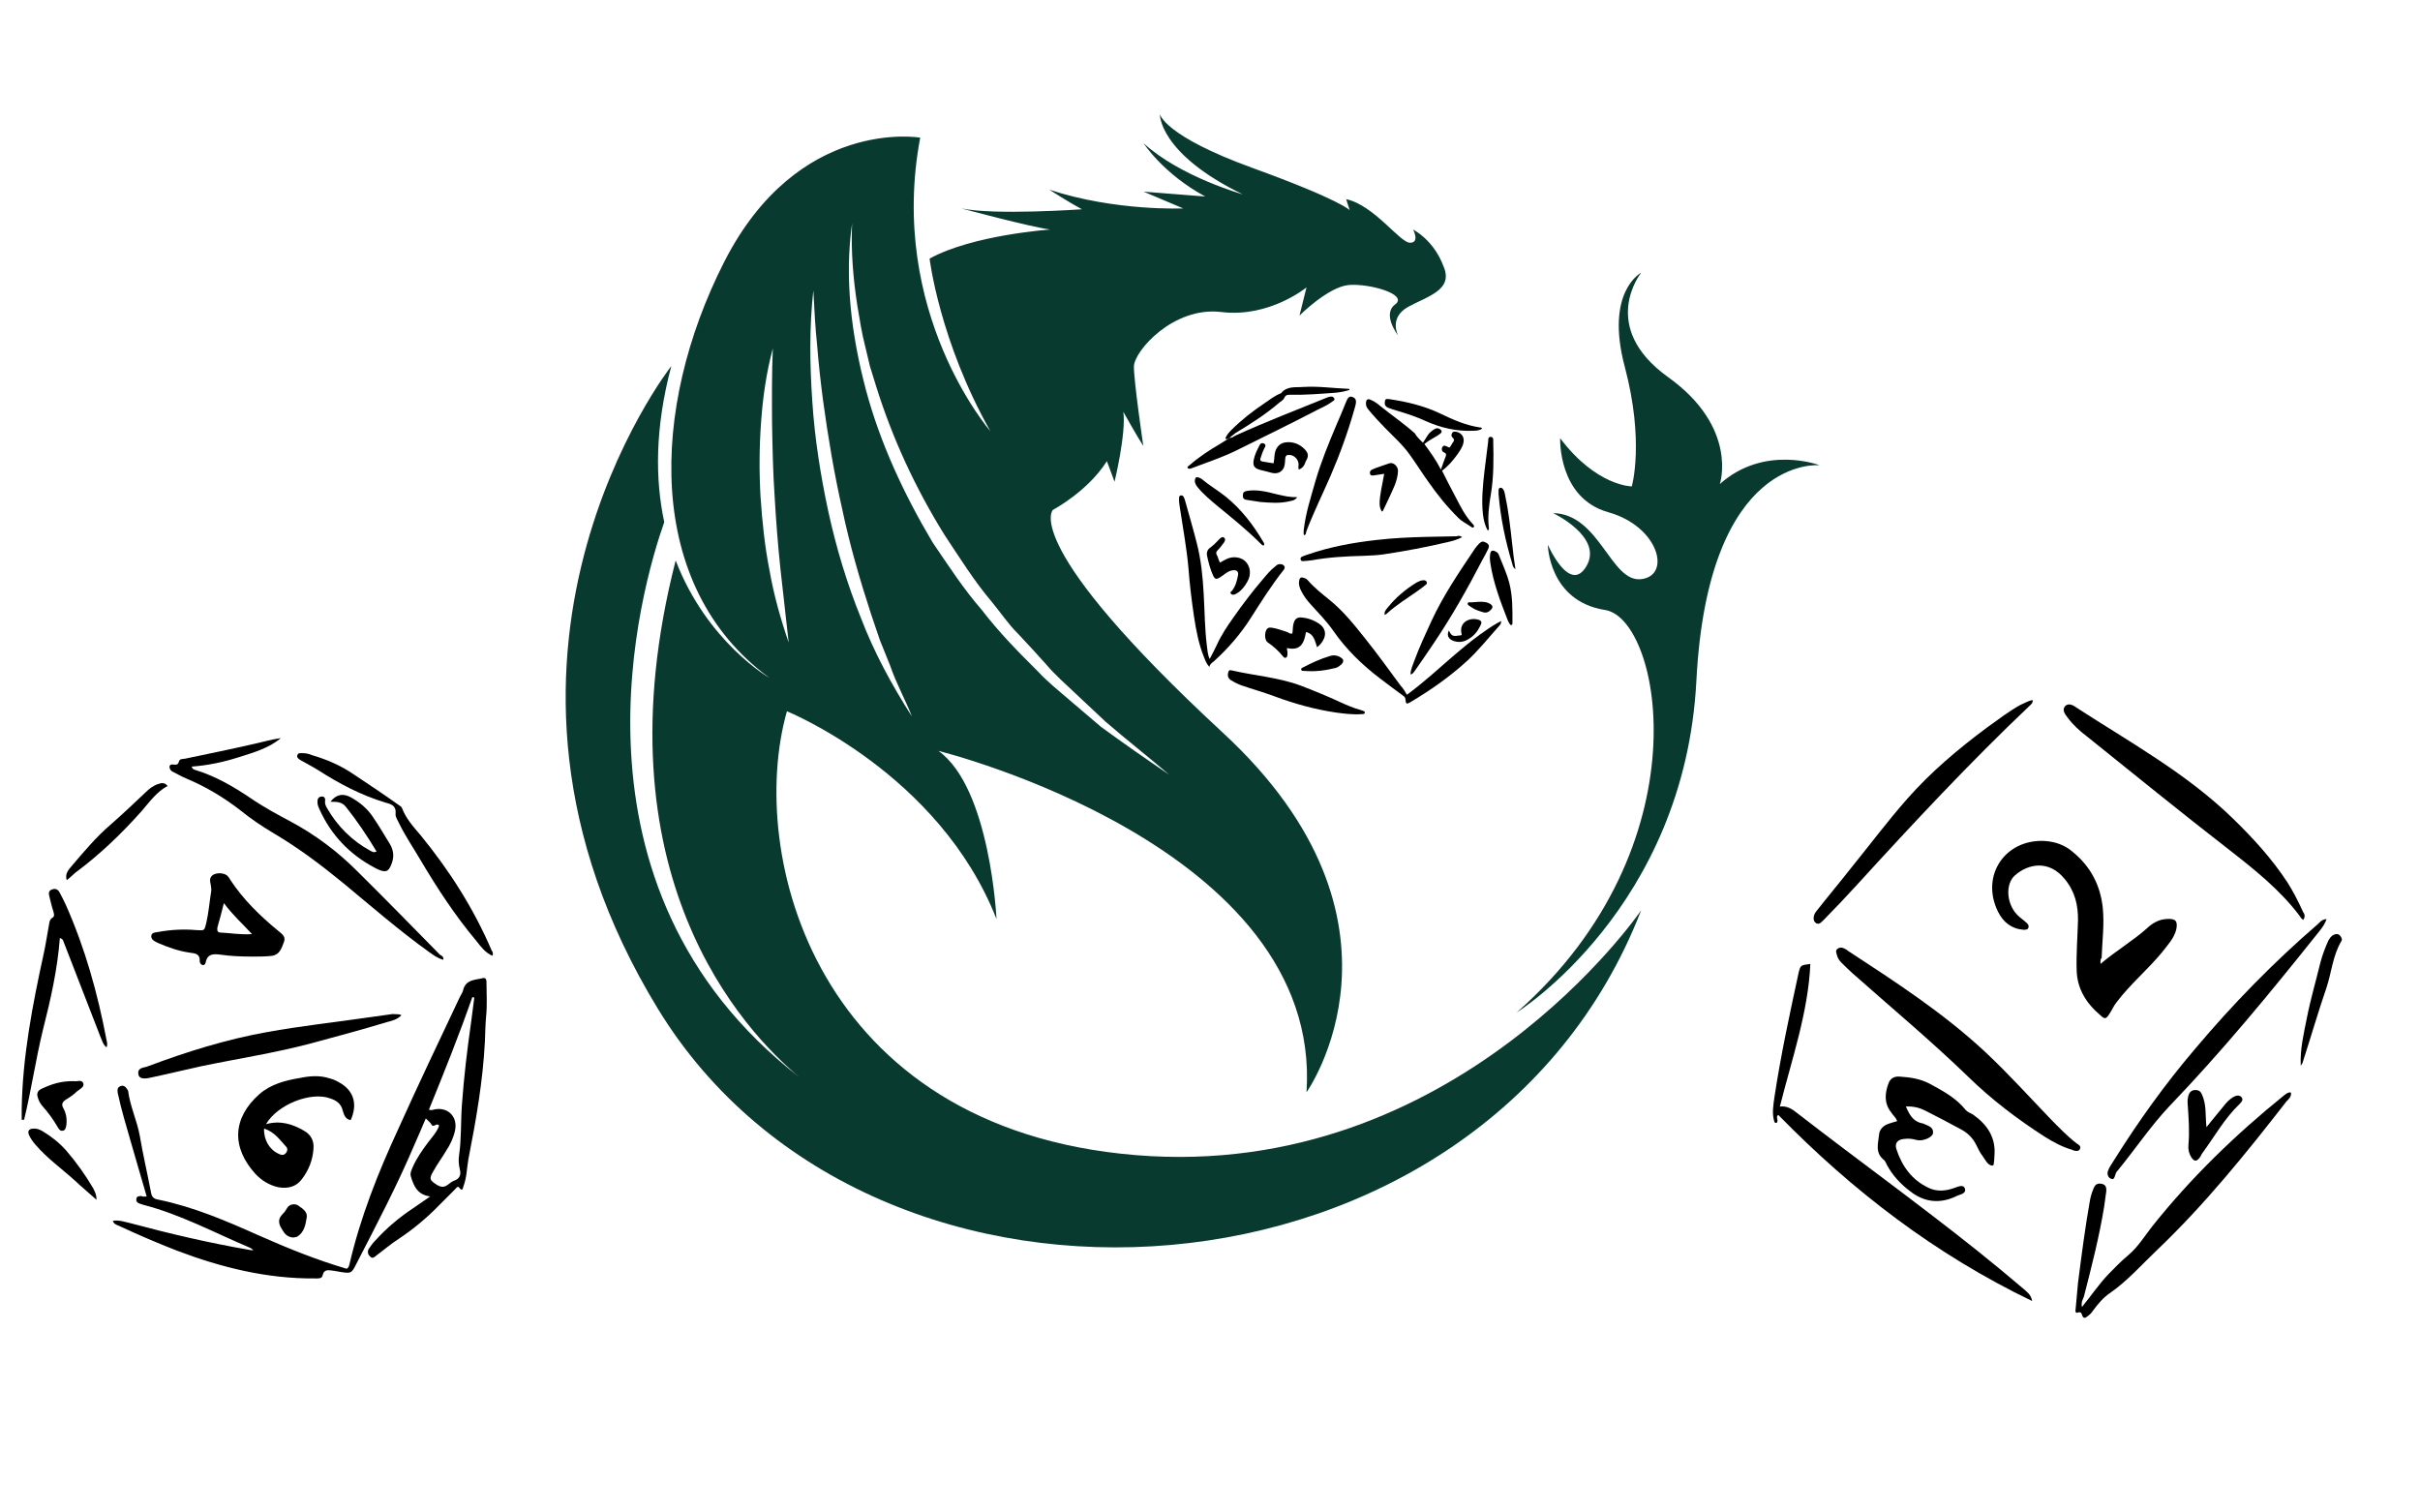 <?xml version="1.0" encoding="UTF-8"?>
<svg xmlns="http://www.w3.org/2000/svg" xmlns:xlink="http://www.w3.org/1999/xlink" width="800" zoomAndPan="magnify" viewBox="0 0 600 375" height="500" preserveAspectRatio="xMidYMid meet" version="1.0">
  <defs>
    <clipPath id="cf6b2abf70">
      <path d="M 376 67 L 451.637 67 L 451.637 252 L 376 252 Z M 376 67 " clip-rule="nonzero"></path>
    </clipPath>
    <clipPath id="df9c032968">
      <path d="M 140 28.316 L 407 28.316 L 407 310 L 140 310 Z M 140 28.316 " clip-rule="nonzero"></path>
    </clipPath>
    <clipPath id="75afa38126">
      <path d="M 322 143 L 373 143 L 373 175 L 322 175 Z M 322 143 " clip-rule="nonzero"></path>
    </clipPath>
    <clipPath id="c4e3121875">
      <path d="M 319.586 75.738 L 394.941 123.566 L 348.723 196.387 L 273.367 148.562 Z M 319.586 75.738 " clip-rule="nonzero"></path>
    </clipPath>
    <clipPath id="9b0880c9cb">
      <path d="M 319.586 75.738 L 394.941 123.566 L 348.723 196.387 L 273.367 148.562 Z M 319.586 75.738 " clip-rule="nonzero"></path>
    </clipPath>
    <clipPath id="a9eaef4c4b">
      <path d="M 319.586 75.738 L 394.941 123.566 L 348.723 196.387 L 273.367 148.562 Z M 319.586 75.738 " clip-rule="nonzero"></path>
    </clipPath>
    <clipPath id="63a10a874f">
      <path d="M 292 122 L 319 122 L 319 166 L 292 166 Z M 292 122 " clip-rule="nonzero"></path>
    </clipPath>
    <clipPath id="979edd7dde">
      <path d="M 319.586 75.738 L 394.941 123.566 L 348.723 196.387 L 273.367 148.562 Z M 319.586 75.738 " clip-rule="nonzero"></path>
    </clipPath>
    <clipPath id="9a9785c186">
      <path d="M 319.586 75.738 L 394.941 123.566 L 348.723 196.387 L 273.367 148.562 Z M 319.586 75.738 " clip-rule="nonzero"></path>
    </clipPath>
    <clipPath id="c093b4d258">
      <path d="M 319.586 75.738 L 394.941 123.566 L 348.723 196.387 L 273.367 148.562 Z M 319.586 75.738 " clip-rule="nonzero"></path>
    </clipPath>
    <clipPath id="c42904153f">
      <path d="M 338 98 L 366 98 L 366 131 L 338 131 Z M 338 98 " clip-rule="nonzero"></path>
    </clipPath>
    <clipPath id="a25e5b50fe">
      <path d="M 319.586 75.738 L 394.941 123.566 L 348.723 196.387 L 273.367 148.562 Z M 319.586 75.738 " clip-rule="nonzero"></path>
    </clipPath>
    <clipPath id="7038c4d8aa">
      <path d="M 319.586 75.738 L 394.941 123.566 L 348.723 196.387 L 273.367 148.562 Z M 319.586 75.738 " clip-rule="nonzero"></path>
    </clipPath>
    <clipPath id="72400abab9">
      <path d="M 319.586 75.738 L 394.941 123.566 L 348.723 196.387 L 273.367 148.562 Z M 319.586 75.738 " clip-rule="nonzero"></path>
    </clipPath>
    <clipPath id="7514000f68">
      <path d="M 304 166 L 339 166 L 339 178 L 304 178 Z M 304 166 " clip-rule="nonzero"></path>
    </clipPath>
    <clipPath id="d777dc5111">
      <path d="M 319.586 75.738 L 394.941 123.566 L 348.723 196.387 L 273.367 148.562 Z M 319.586 75.738 " clip-rule="nonzero"></path>
    </clipPath>
    <clipPath id="9e61e65311">
      <path d="M 319.586 75.738 L 394.941 123.566 L 348.723 196.387 L 273.367 148.562 Z M 319.586 75.738 " clip-rule="nonzero"></path>
    </clipPath>
    <clipPath id="b6c16a168c">
      <path d="M 319.586 75.738 L 394.941 123.566 L 348.723 196.387 L 273.367 148.562 Z M 319.586 75.738 " clip-rule="nonzero"></path>
    </clipPath>
    <clipPath id="f9b3249584">
      <path d="M 349 134 L 370 134 L 370 168 L 349 168 Z M 349 134 " clip-rule="nonzero"></path>
    </clipPath>
    <clipPath id="760b89ac75">
      <path d="M 319.586 75.738 L 394.941 123.566 L 348.723 196.387 L 273.367 148.562 Z M 319.586 75.738 " clip-rule="nonzero"></path>
    </clipPath>
    <clipPath id="acc377125c">
      <path d="M 319.586 75.738 L 394.941 123.566 L 348.723 196.387 L 273.367 148.562 Z M 319.586 75.738 " clip-rule="nonzero"></path>
    </clipPath>
    <clipPath id="48b7d69925">
      <path d="M 319.586 75.738 L 394.941 123.566 L 348.723 196.387 L 273.367 148.562 Z M 319.586 75.738 " clip-rule="nonzero"></path>
    </clipPath>
    <clipPath id="3a164ed658">
      <path d="M 322 132 L 363 132 L 363 140 L 322 140 Z M 322 132 " clip-rule="nonzero"></path>
    </clipPath>
    <clipPath id="e252df22cc">
      <path d="M 319.586 75.738 L 394.941 123.566 L 348.723 196.387 L 273.367 148.562 Z M 319.586 75.738 " clip-rule="nonzero"></path>
    </clipPath>
    <clipPath id="7f85ff0c1b">
      <path d="M 319.586 75.738 L 394.941 123.566 L 348.723 196.387 L 273.367 148.562 Z M 319.586 75.738 " clip-rule="nonzero"></path>
    </clipPath>
    <clipPath id="e60686de29">
      <path d="M 319.586 75.738 L 394.941 123.566 L 348.723 196.387 L 273.367 148.562 Z M 319.586 75.738 " clip-rule="nonzero"></path>
    </clipPath>
    <clipPath id="cb461c5525">
      <path d="M 294 98 L 331 98 L 331 117 L 294 117 Z M 294 98 " clip-rule="nonzero"></path>
    </clipPath>
    <clipPath id="e71237fb66">
      <path d="M 319.586 75.738 L 394.941 123.566 L 348.723 196.387 L 273.367 148.562 Z M 319.586 75.738 " clip-rule="nonzero"></path>
    </clipPath>
    <clipPath id="c07be61727">
      <path d="M 319.586 75.738 L 394.941 123.566 L 348.723 196.387 L 273.367 148.562 Z M 319.586 75.738 " clip-rule="nonzero"></path>
    </clipPath>
    <clipPath id="5e9dedfa17">
      <path d="M 319.586 75.738 L 394.941 123.566 L 348.723 196.387 L 273.367 148.562 Z M 319.586 75.738 " clip-rule="nonzero"></path>
    </clipPath>
    <clipPath id="0dfbb0f56e">
      <path d="M 323 98 L 337 98 L 337 133 L 323 133 Z M 323 98 " clip-rule="nonzero"></path>
    </clipPath>
    <clipPath id="28a00642d2">
      <path d="M 319.586 75.738 L 394.941 123.566 L 348.723 196.387 L 273.367 148.562 Z M 319.586 75.738 " clip-rule="nonzero"></path>
    </clipPath>
    <clipPath id="066e94f5c1">
      <path d="M 319.586 75.738 L 394.941 123.566 L 348.723 196.387 L 273.367 148.562 Z M 319.586 75.738 " clip-rule="nonzero"></path>
    </clipPath>
    <clipPath id="ff7b7b9d6d">
      <path d="M 319.586 75.738 L 394.941 123.566 L 348.723 196.387 L 273.367 148.562 Z M 319.586 75.738 " clip-rule="nonzero"></path>
    </clipPath>
    <clipPath id="14823c2035">
      <path d="M 313 153 L 329 153 L 329 164 L 313 164 Z M 313 153 " clip-rule="nonzero"></path>
    </clipPath>
    <clipPath id="35400315db">
      <path d="M 319.586 75.738 L 394.941 123.566 L 348.723 196.387 L 273.367 148.562 Z M 319.586 75.738 " clip-rule="nonzero"></path>
    </clipPath>
    <clipPath id="87fb58a8cf">
      <path d="M 319.586 75.738 L 394.941 123.566 L 348.723 196.387 L 273.367 148.562 Z M 319.586 75.738 " clip-rule="nonzero"></path>
    </clipPath>
    <clipPath id="37032f8871">
      <path d="M 319.586 75.738 L 394.941 123.566 L 348.723 196.387 L 273.367 148.562 Z M 319.586 75.738 " clip-rule="nonzero"></path>
    </clipPath>
    <clipPath id="6099485a8e">
      <path d="M 343 98 L 368 98 L 368 107 L 343 107 Z M 343 98 " clip-rule="nonzero"></path>
    </clipPath>
    <clipPath id="e8ef16302e">
      <path d="M 319.586 75.738 L 394.941 123.566 L 348.723 196.387 L 273.367 148.562 Z M 319.586 75.738 " clip-rule="nonzero"></path>
    </clipPath>
    <clipPath id="6bb6674d0b">
      <path d="M 319.586 75.738 L 394.941 123.566 L 348.723 196.387 L 273.367 148.562 Z M 319.586 75.738 " clip-rule="nonzero"></path>
    </clipPath>
    <clipPath id="7a9ce7bc14">
      <path d="M 319.586 75.738 L 394.941 123.566 L 348.723 196.387 L 273.367 148.562 Z M 319.586 75.738 " clip-rule="nonzero"></path>
    </clipPath>
    <clipPath id="e076b2731d">
      <path d="M 299 133 L 310 133 L 310 148 L 299 148 Z M 299 133 " clip-rule="nonzero"></path>
    </clipPath>
    <clipPath id="b749f1bd64">
      <path d="M 319.586 75.738 L 394.941 123.566 L 348.723 196.387 L 273.367 148.562 Z M 319.586 75.738 " clip-rule="nonzero"></path>
    </clipPath>
    <clipPath id="24aa8fd55d">
      <path d="M 319.586 75.738 L 394.941 123.566 L 348.723 196.387 L 273.367 148.562 Z M 319.586 75.738 " clip-rule="nonzero"></path>
    </clipPath>
    <clipPath id="9dc160af8f">
      <path d="M 319.586 75.738 L 394.941 123.566 L 348.723 196.387 L 273.367 148.562 Z M 319.586 75.738 " clip-rule="nonzero"></path>
    </clipPath>
    <clipPath id="8c9b9c112e">
      <path d="M 303 95 L 335 95 L 335 109 L 303 109 Z M 303 95 " clip-rule="nonzero"></path>
    </clipPath>
    <clipPath id="c2210dc80f">
      <path d="M 319.586 75.738 L 394.941 123.566 L 348.723 196.387 L 273.367 148.562 Z M 319.586 75.738 " clip-rule="nonzero"></path>
    </clipPath>
    <clipPath id="0f3b9dc0cc">
      <path d="M 319.586 75.738 L 394.941 123.566 L 348.723 196.387 L 273.367 148.562 Z M 319.586 75.738 " clip-rule="nonzero"></path>
    </clipPath>
    <clipPath id="cb6dec16d4">
      <path d="M 319.586 75.738 L 394.941 123.566 L 348.723 196.387 L 273.367 148.562 Z M 319.586 75.738 " clip-rule="nonzero"></path>
    </clipPath>
    <clipPath id="6da366f026">
      <path d="M 310 109 L 325 109 L 325 118 L 310 118 Z M 310 109 " clip-rule="nonzero"></path>
    </clipPath>
    <clipPath id="c642041a60">
      <path d="M 319.586 75.738 L 394.941 123.566 L 348.723 196.387 L 273.367 148.562 Z M 319.586 75.738 " clip-rule="nonzero"></path>
    </clipPath>
    <clipPath id="738af5815b">
      <path d="M 319.586 75.738 L 394.941 123.566 L 348.723 196.387 L 273.367 148.562 Z M 319.586 75.738 " clip-rule="nonzero"></path>
    </clipPath>
    <clipPath id="1e5aa4cf03">
      <path d="M 319.586 75.738 L 394.941 123.566 L 348.723 196.387 L 273.367 148.562 Z M 319.586 75.738 " clip-rule="nonzero"></path>
    </clipPath>
    <clipPath id="05500d76c0">
      <path d="M 296 118 L 314 118 L 314 136 L 296 136 Z M 296 118 " clip-rule="nonzero"></path>
    </clipPath>
    <clipPath id="ce43afa61c">
      <path d="M 319.586 75.738 L 394.941 123.566 L 348.723 196.387 L 273.367 148.562 Z M 319.586 75.738 " clip-rule="nonzero"></path>
    </clipPath>
    <clipPath id="27db07f5a5">
      <path d="M 319.586 75.738 L 394.941 123.566 L 348.723 196.387 L 273.367 148.562 Z M 319.586 75.738 " clip-rule="nonzero"></path>
    </clipPath>
    <clipPath id="7c0f77d7ab">
      <path d="M 319.586 75.738 L 394.941 123.566 L 348.723 196.387 L 273.367 148.562 Z M 319.586 75.738 " clip-rule="nonzero"></path>
    </clipPath>
    <clipPath id="bad03cdc07">
      <path d="M 369 136 L 375 136 L 375 155 L 369 155 Z M 369 136 " clip-rule="nonzero"></path>
    </clipPath>
    <clipPath id="417e326183">
      <path d="M 319.586 75.738 L 394.941 123.566 L 348.723 196.387 L 273.367 148.562 Z M 319.586 75.738 " clip-rule="nonzero"></path>
    </clipPath>
    <clipPath id="125225228f">
      <path d="M 319.586 75.738 L 394.941 123.566 L 348.723 196.387 L 273.367 148.562 Z M 319.586 75.738 " clip-rule="nonzero"></path>
    </clipPath>
    <clipPath id="d771365c1f">
      <path d="M 319.586 75.738 L 394.941 123.566 L 348.723 196.387 L 273.367 148.562 Z M 319.586 75.738 " clip-rule="nonzero"></path>
    </clipPath>
    <clipPath id="24d68475d9">
      <path d="M 367 108 L 371 108 L 371 132 L 367 132 Z M 367 108 " clip-rule="nonzero"></path>
    </clipPath>
    <clipPath id="d97e3eb117">
      <path d="M 319.586 75.738 L 394.941 123.566 L 348.723 196.387 L 273.367 148.562 Z M 319.586 75.738 " clip-rule="nonzero"></path>
    </clipPath>
    <clipPath id="b95bced586">
      <path d="M 319.586 75.738 L 394.941 123.566 L 348.723 196.387 L 273.367 148.562 Z M 319.586 75.738 " clip-rule="nonzero"></path>
    </clipPath>
    <clipPath id="965b58b565">
      <path d="M 319.586 75.738 L 394.941 123.566 L 348.723 196.387 L 273.367 148.562 Z M 319.586 75.738 " clip-rule="nonzero"></path>
    </clipPath>
    <clipPath id="5c34ae9f79">
      <path d="M 339 114 L 347 114 L 347 127 L 339 127 Z M 339 114 " clip-rule="nonzero"></path>
    </clipPath>
    <clipPath id="d5f718aa0d">
      <path d="M 319.586 75.738 L 394.941 123.566 L 348.723 196.387 L 273.367 148.562 Z M 319.586 75.738 " clip-rule="nonzero"></path>
    </clipPath>
    <clipPath id="8480117c89">
      <path d="M 319.586 75.738 L 394.941 123.566 L 348.723 196.387 L 273.367 148.562 Z M 319.586 75.738 " clip-rule="nonzero"></path>
    </clipPath>
    <clipPath id="304b71fa2c">
      <path d="M 319.586 75.738 L 394.941 123.566 L 348.723 196.387 L 273.367 148.562 Z M 319.586 75.738 " clip-rule="nonzero"></path>
    </clipPath>
    <clipPath id="8361a2c3df">
      <path d="M 371 120 L 376 120 L 376 142 L 371 142 Z M 371 120 " clip-rule="nonzero"></path>
    </clipPath>
    <clipPath id="1ef529d4a9">
      <path d="M 319.586 75.738 L 394.941 123.566 L 348.723 196.387 L 273.367 148.562 Z M 319.586 75.738 " clip-rule="nonzero"></path>
    </clipPath>
    <clipPath id="924e21f1e4">
      <path d="M 319.586 75.738 L 394.941 123.566 L 348.723 196.387 L 273.367 148.562 Z M 319.586 75.738 " clip-rule="nonzero"></path>
    </clipPath>
    <clipPath id="a3169dacde">
      <path d="M 319.586 75.738 L 394.941 123.566 L 348.723 196.387 L 273.367 148.562 Z M 319.586 75.738 " clip-rule="nonzero"></path>
    </clipPath>
    <clipPath id="562f5e6d42">
      <path d="M 308 121 L 322 121 L 322 125 L 308 125 Z M 308 121 " clip-rule="nonzero"></path>
    </clipPath>
    <clipPath id="e51ca13791">
      <path d="M 319.586 75.738 L 394.941 123.566 L 348.723 196.387 L 273.367 148.562 Z M 319.586 75.738 " clip-rule="nonzero"></path>
    </clipPath>
    <clipPath id="311ee99832">
      <path d="M 319.586 75.738 L 394.941 123.566 L 348.723 196.387 L 273.367 148.562 Z M 319.586 75.738 " clip-rule="nonzero"></path>
    </clipPath>
    <clipPath id="c1edbb70da">
      <path d="M 319.586 75.738 L 394.941 123.566 L 348.723 196.387 L 273.367 148.562 Z M 319.586 75.738 " clip-rule="nonzero"></path>
    </clipPath>
    <clipPath id="3bea12c281">
      <path d="M 322 162 L 334 162 L 334 167 L 322 167 Z M 322 162 " clip-rule="nonzero"></path>
    </clipPath>
    <clipPath id="8161daad37">
      <path d="M 319.586 75.738 L 394.941 123.566 L 348.723 196.387 L 273.367 148.562 Z M 319.586 75.738 " clip-rule="nonzero"></path>
    </clipPath>
    <clipPath id="16ce44aa70">
      <path d="M 319.586 75.738 L 394.941 123.566 L 348.723 196.387 L 273.367 148.562 Z M 319.586 75.738 " clip-rule="nonzero"></path>
    </clipPath>
    <clipPath id="6f4d754f86">
      <path d="M 319.586 75.738 L 394.941 123.566 L 348.723 196.387 L 273.367 148.562 Z M 319.586 75.738 " clip-rule="nonzero"></path>
    </clipPath>
    <clipPath id="dc14cf5f28">
      <path d="M 358 153 L 368 153 L 368 160 L 358 160 Z M 358 153 " clip-rule="nonzero"></path>
    </clipPath>
    <clipPath id="30a49701a0">
      <path d="M 319.586 75.738 L 394.941 123.566 L 348.723 196.387 L 273.367 148.562 Z M 319.586 75.738 " clip-rule="nonzero"></path>
    </clipPath>
    <clipPath id="99278d4e57">
      <path d="M 319.586 75.738 L 394.941 123.566 L 348.723 196.387 L 273.367 148.562 Z M 319.586 75.738 " clip-rule="nonzero"></path>
    </clipPath>
    <clipPath id="abdd2972ab">
      <path d="M 319.586 75.738 L 394.941 123.566 L 348.723 196.387 L 273.367 148.562 Z M 319.586 75.738 " clip-rule="nonzero"></path>
    </clipPath>
    <clipPath id="c769f7ca47">
      <path d="M 343 143 L 354 143 L 354 153 L 343 153 Z M 343 143 " clip-rule="nonzero"></path>
    </clipPath>
    <clipPath id="f336f50320">
      <path d="M 319.586 75.738 L 394.941 123.566 L 348.723 196.387 L 273.367 148.562 Z M 319.586 75.738 " clip-rule="nonzero"></path>
    </clipPath>
    <clipPath id="da399c37cb">
      <path d="M 319.586 75.738 L 394.941 123.566 L 348.723 196.387 L 273.367 148.562 Z M 319.586 75.738 " clip-rule="nonzero"></path>
    </clipPath>
    <clipPath id="f3c1b15db0">
      <path d="M 319.586 75.738 L 394.941 123.566 L 348.723 196.387 L 273.367 148.562 Z M 319.586 75.738 " clip-rule="nonzero"></path>
    </clipPath>
    <clipPath id="8b498c3902">
      <path d="M 363 149 L 371 149 L 371 152 L 363 152 Z M 363 149 " clip-rule="nonzero"></path>
    </clipPath>
    <clipPath id="2198d3336e">
      <path d="M 319.586 75.738 L 394.941 123.566 L 348.723 196.387 L 273.367 148.562 Z M 319.586 75.738 " clip-rule="nonzero"></path>
    </clipPath>
    <clipPath id="43406b1942">
      <path d="M 319.586 75.738 L 394.941 123.566 L 348.723 196.387 L 273.367 148.562 Z M 319.586 75.738 " clip-rule="nonzero"></path>
    </clipPath>
    <clipPath id="c022acb2f5">
      <path d="M 319.586 75.738 L 394.941 123.566 L 348.723 196.387 L 273.367 148.562 Z M 319.586 75.738 " clip-rule="nonzero"></path>
    </clipPath>
    <clipPath id="d23c80a5c9">
      <path d="M 5.379 220 L 27 220 L 27 278 L 5.379 278 Z M 5.379 220 " clip-rule="nonzero"></path>
    </clipPath>
    <clipPath id="c146ad3323">
      <path d="M 73 186 L 122.379 186 L 122.379 237 L 73 237 Z M 73 186 " clip-rule="nonzero"></path>
    </clipPath>
    <clipPath id="e48d5ceacc">
      <path d="M 493 208 L 540 208 L 540 253 L 493 253 Z M 493 208 " clip-rule="nonzero"></path>
    </clipPath>
    <clipPath id="4bd1f917f8">
      <path d="M 460.48 164.125 L 589.316 189.188 L 560.816 335.691 L 431.98 310.629 Z M 460.48 164.125 " clip-rule="nonzero"></path>
    </clipPath>
    <clipPath id="2157fabce4">
      <path d="M 460.48 164.125 L 589.316 189.188 L 560.816 335.691 L 431.98 310.629 Z M 460.48 164.125 " clip-rule="nonzero"></path>
    </clipPath>
    <clipPath id="772aa265c7">
      <path d="M 460.48 164.125 L 589.316 189.188 L 560.816 335.691 L 431.98 310.629 Z M 460.48 164.125 " clip-rule="nonzero"></path>
    </clipPath>
    <clipPath id="a6ed509a3a">
      <path d="M 439 238 L 504 238 L 504 323 L 439 323 Z M 439 238 " clip-rule="nonzero"></path>
    </clipPath>
    <clipPath id="d16af81c90">
      <path d="M 460.48 164.125 L 589.316 189.188 L 560.816 335.691 L 431.98 310.629 Z M 460.48 164.125 " clip-rule="nonzero"></path>
    </clipPath>
    <clipPath id="2be8cf8de1">
      <path d="M 460.48 164.125 L 589.316 189.188 L 560.816 335.691 L 431.98 310.629 Z M 460.48 164.125 " clip-rule="nonzero"></path>
    </clipPath>
    <clipPath id="3ef2a3d01d">
      <path d="M 460.48 164.125 L 589.316 189.188 L 560.816 335.691 L 431.98 310.629 Z M 460.48 164.125 " clip-rule="nonzero"></path>
    </clipPath>
    <clipPath id="a09fee60ea">
      <path d="M 455 234 L 516 234 L 516 286 L 455 286 Z M 455 234 " clip-rule="nonzero"></path>
    </clipPath>
    <clipPath id="c9c62eb99a">
      <path d="M 460.48 164.125 L 589.316 189.188 L 560.816 335.691 L 431.98 310.629 Z M 460.48 164.125 " clip-rule="nonzero"></path>
    </clipPath>
    <clipPath id="c617ca9268">
      <path d="M 460.48 164.125 L 589.316 189.188 L 560.816 335.691 L 431.98 310.629 Z M 460.48 164.125 " clip-rule="nonzero"></path>
    </clipPath>
    <clipPath id="e1aa57e9a4">
      <path d="M 460.48 164.125 L 589.316 189.188 L 560.816 335.691 L 431.98 310.629 Z M 460.48 164.125 " clip-rule="nonzero"></path>
    </clipPath>
    <clipPath id="497d23d4d7">
      <path d="M 511 174 L 572 174 L 572 229 L 511 229 Z M 511 174 " clip-rule="nonzero"></path>
    </clipPath>
    <clipPath id="5fff736616">
      <path d="M 460.48 164.125 L 589.316 189.188 L 560.816 335.691 L 431.98 310.629 Z M 460.48 164.125 " clip-rule="nonzero"></path>
    </clipPath>
    <clipPath id="1c1cbb5850">
      <path d="M 460.48 164.125 L 589.316 189.188 L 560.816 335.691 L 431.98 310.629 Z M 460.48 164.125 " clip-rule="nonzero"></path>
    </clipPath>
    <clipPath id="2e813c1af6">
      <path d="M 460.48 164.125 L 589.316 189.188 L 560.816 335.691 L 431.98 310.629 Z M 460.48 164.125 " clip-rule="nonzero"></path>
    </clipPath>
    <clipPath id="865428cead">
      <path d="M 514 270 L 569 270 L 569 327 L 514 327 Z M 514 270 " clip-rule="nonzero"></path>
    </clipPath>
    <clipPath id="630e38404b">
      <path d="M 460.48 164.125 L 589.316 189.188 L 560.816 335.691 L 431.98 310.629 Z M 460.48 164.125 " clip-rule="nonzero"></path>
    </clipPath>
    <clipPath id="c5e0742e8b">
      <path d="M 460.48 164.125 L 589.316 189.188 L 560.816 335.691 L 431.98 310.629 Z M 460.48 164.125 " clip-rule="nonzero"></path>
    </clipPath>
    <clipPath id="9d139a9402">
      <path d="M 460.48 164.125 L 589.316 189.188 L 560.816 335.691 L 431.98 310.629 Z M 460.48 164.125 " clip-rule="nonzero"></path>
    </clipPath>
    <clipPath id="2c5be8353a">
      <path d="M 465 266 L 495 266 L 495 298 L 465 298 Z M 465 266 " clip-rule="nonzero"></path>
    </clipPath>
    <clipPath id="3ec4e21796">
      <path d="M 460.48 164.125 L 589.316 189.188 L 560.816 335.691 L 431.98 310.629 Z M 460.48 164.125 " clip-rule="nonzero"></path>
    </clipPath>
    <clipPath id="a28fb33a90">
      <path d="M 460.48 164.125 L 589.316 189.188 L 560.816 335.691 L 431.98 310.629 Z M 460.48 164.125 " clip-rule="nonzero"></path>
    </clipPath>
    <clipPath id="7c6f4bb8e7">
      <path d="M 460.48 164.125 L 589.316 189.188 L 560.816 335.691 L 431.98 310.629 Z M 460.48 164.125 " clip-rule="nonzero"></path>
    </clipPath>
    <clipPath id="9be619790b">
      <path d="M 522 227 L 577 227 L 577 293 L 522 293 Z M 522 227 " clip-rule="nonzero"></path>
    </clipPath>
    <clipPath id="a882ac5e06">
      <path d="M 460.48 164.125 L 589.316 189.188 L 560.816 335.691 L 431.98 310.629 Z M 460.48 164.125 " clip-rule="nonzero"></path>
    </clipPath>
    <clipPath id="7c5eb2151b">
      <path d="M 460.48 164.125 L 589.316 189.188 L 560.816 335.691 L 431.98 310.629 Z M 460.48 164.125 " clip-rule="nonzero"></path>
    </clipPath>
    <clipPath id="b00c0aaaf8">
      <path d="M 460.48 164.125 L 589.316 189.188 L 560.816 335.691 L 431.98 310.629 Z M 460.48 164.125 " clip-rule="nonzero"></path>
    </clipPath>
    <clipPath id="89b810d7a9">
      <path d="M 449 173 L 504 173 L 504 230 L 449 230 Z M 449 173 " clip-rule="nonzero"></path>
    </clipPath>
    <clipPath id="2cd2b0d437">
      <path d="M 460.48 164.125 L 589.316 189.188 L 560.816 335.691 L 431.98 310.629 Z M 460.48 164.125 " clip-rule="nonzero"></path>
    </clipPath>
    <clipPath id="0f748e0ff8">
      <path d="M 460.48 164.125 L 589.316 189.188 L 560.816 335.691 L 431.98 310.629 Z M 460.48 164.125 " clip-rule="nonzero"></path>
    </clipPath>
    <clipPath id="0342a815b7">
      <path d="M 460.48 164.125 L 589.316 189.188 L 560.816 335.691 L 431.98 310.629 Z M 460.48 164.125 " clip-rule="nonzero"></path>
    </clipPath>
    <clipPath id="2df5c5f4c4">
      <path d="M 542 270 L 556 270 L 556 288 L 542 288 Z M 542 270 " clip-rule="nonzero"></path>
    </clipPath>
    <clipPath id="12618bb19b">
      <path d="M 460.48 164.125 L 589.316 189.188 L 560.816 335.691 L 431.98 310.629 Z M 460.48 164.125 " clip-rule="nonzero"></path>
    </clipPath>
    <clipPath id="e0b6e37222">
      <path d="M 460.48 164.125 L 589.316 189.188 L 560.816 335.691 L 431.98 310.629 Z M 460.48 164.125 " clip-rule="nonzero"></path>
    </clipPath>
    <clipPath id="6932fbe193">
      <path d="M 460.48 164.125 L 589.316 189.188 L 560.816 335.691 L 431.98 310.629 Z M 460.48 164.125 " clip-rule="nonzero"></path>
    </clipPath>
    <clipPath id="ac6c45f726">
      <path d="M 570 231 L 581 231 L 581 265 L 570 265 Z M 570 231 " clip-rule="nonzero"></path>
    </clipPath>
    <clipPath id="6a24b7dcfe">
      <path d="M 460.48 164.125 L 589.316 189.188 L 560.816 335.691 L 431.98 310.629 Z M 460.48 164.125 " clip-rule="nonzero"></path>
    </clipPath>
    <clipPath id="c8d7e5032d">
      <path d="M 460.48 164.125 L 589.316 189.188 L 560.816 335.691 L 431.98 310.629 Z M 460.48 164.125 " clip-rule="nonzero"></path>
    </clipPath>
    <clipPath id="4971eb28e1">
      <path d="M 460.48 164.125 L 589.316 189.188 L 560.816 335.691 L 431.98 310.629 Z M 460.48 164.125 " clip-rule="nonzero"></path>
    </clipPath>
  </defs>
  <g clip-path="url(#cf6b2abf70)">
    <path fill="#093a2f" d="M 376.043 251.023 C 422.918 209.684 411.926 153.422 397.953 151.238 C 383.977 149.055 383.758 135.078 383.758 135.078 C 383.758 135.078 389.219 147.527 393.363 140.316 C 397.516 133.113 385.07 127.219 385.07 127.219 C 396.641 127.438 399.336 144.469 406.902 143.594 C 414.473 142.723 411.27 130.496 398.75 127 C 386.234 123.504 386.816 108.66 386.816 108.66 C 395.84 120.594 404.578 120.594 404.578 120.594 C 404.578 120.594 407.777 109.531 402.828 90.902 C 397.879 72.266 406.902 67.609 406.902 67.609 C 406.902 67.609 396.129 81 413.602 93.52 C 431.066 106.039 426.41 120.012 426.41 120.012 C 437.473 110.117 451.156 115.355 451.156 115.355 C 451.156 115.355 423.5 112.445 420.59 168.789 C 417.676 225.137 376.043 251.023 376.043 251.023 " fill-opacity="1" fill-rule="nonzero"></path>
  </g>
  <g clip-path="url(#df9c032968)">
    <path fill="#093a2f" d="M 190.801 141.473 C 189.598 135.422 188.977 129.273 188.559 123.121 C 188.211 116.961 188.246 110.777 188.699 104.629 C 189.133 98.48 190.012 92.34 191.609 86.387 C 191.348 92.531 191.383 98.629 191.414 104.711 C 191.523 110.793 191.633 116.863 192.047 122.918 C 192.395 128.977 192.859 135.035 193.5 141.086 L 195.543 159.316 C 193.547 153.496 191.859 147.547 190.801 141.473 Z M 201.656 71.977 C 201.883 76.555 202.121 81.109 202.598 85.648 C 202.961 90.195 203.465 94.719 204.055 99.23 C 205.281 108.242 206.781 117.199 208.773 126.051 C 210.629 134.938 213.156 143.652 215.973 152.281 L 218.164 158.738 L 220.711 165.062 C 222.184 169.398 224.418 173.375 226.109 177.656 C 221.176 169.949 216.734 161.82 213.449 153.203 C 209.992 144.668 207.324 135.805 205.363 126.801 C 203.43 117.801 201.992 108.68 201.395 99.496 C 200.766 90.328 200.645 81.102 201.656 71.977 Z M 214.629 96.434 C 211.113 83.066 209.316 69.051 211.262 55.383 C 210.957 62.25 211.52 69.086 212.574 75.82 C 213.141 79.188 213.641 82.551 214.508 85.855 L 215.691 90.816 L 217.199 95.695 C 221.242 108.676 226.996 121.074 234.168 132.609 C 237.93 138.266 241.512 144.055 245.926 149.254 C 248.098 151.871 249.977 154.738 252.41 157.133 C 254.75 159.609 257.047 162.125 259.328 164.664 C 261.531 167.281 264.105 169.527 266.586 171.875 L 274.066 178.895 C 279.227 183.379 284.652 187.562 289.867 192.066 C 284.195 188.215 278.535 184.273 272.973 180.211 L 265.098 173.504 C 262.48 171.25 259.77 169.094 257.418 166.559 C 252.512 161.691 247.652 156.75 243.438 151.242 C 238.875 146.012 235.113 140.18 231.203 134.449 C 224.129 122.531 218.195 109.852 214.629 96.434 Z M 163.137 250.152 C 216.504 337.488 367.602 327.008 406.902 225.695 C 406.902 225.695 361.047 292.945 281.57 286.395 C 202.09 279.844 185.059 211.719 195.105 176.348 C 195.105 176.348 232.879 191.633 247.07 227.879 C 247.07 227.879 245.543 195.344 232.66 186.172 C 232.66 186.172 328.004 209.684 323.93 270.82 C 323.93 270.82 353.918 228.605 303.262 181.734 C 252.605 134.859 261.047 126.418 261.047 126.418 C 261.047 126.418 269.637 121.906 274.438 114.336 L 276.332 119.43 C 276.332 119.43 279.242 107.492 278.512 102.109 C 278.512 102.109 282.008 108.367 283.461 110.555 C 283.461 110.555 281.133 94.684 281.133 90.902 C 281.133 87.117 290.887 75.906 302.824 77.363 C 314.758 78.816 323.93 71.25 323.93 71.25 L 322.184 78.238 C 322.184 78.238 329.316 71.102 334.414 70.664 C 339.504 70.227 349.258 72.992 345.91 75.473 C 342.566 77.945 346.641 83.184 346.641 83.184 C 346.641 83.184 344.238 78.742 349.188 76.055 C 354.137 73.355 360.613 71.828 357.773 65.754 C 357.773 65.754 355.918 60.074 350.352 56.91 C 350.352 56.91 352.098 60.184 349.59 60.184 C 347.074 60.184 340.742 50.906 333.758 49.375 L 334.629 52.105 C 334.629 52.105 332.445 49.598 310.504 41.625 C 288.559 33.656 287.574 28.305 287.574 28.305 C 287.574 28.305 287.246 38.023 308.102 48.176 C 308.102 48.176 292.598 43.809 283.535 35.512 C 283.535 35.512 288.34 43.047 298.82 48.723 L 283.535 47.52 L 293.363 51.672 C 293.363 51.672 276.547 52.434 260.172 47.031 C 260.172 47.031 264.977 50.141 268.25 51.887 C 268.25 51.887 246.637 53.418 238.34 51.672 C 238.34 51.672 255.371 56.254 260.391 56.91 C 260.391 56.91 241.176 58.223 230.477 64.117 C 230.477 64.117 232.879 84.422 245.543 106.91 C 245.543 106.91 219.996 77.504 228.148 34.129 C 228.148 34.129 197.871 28.887 179.527 64.988 C 161.188 101.09 159.73 145.34 190.738 168.051 C 190.738 168.051 175.305 159.215 167.523 138.961 C 147.598 216.719 184.59 255.773 198.207 267.086 C 137.172 219.695 159.09 145.324 164.691 129.445 C 162.434 118.953 162.34 106.133 166.445 90.754 C 166.445 90.754 109.773 162.809 163.137 250.152 " fill-opacity="1" fill-rule="nonzero"></path>
  </g>
  <g clip-path="url(#75afa38126)">
    <g clip-path="url(#c4e3121875)">
      <g clip-path="url(#9b0880c9cb)">
        <g clip-path="url(#a9eaef4c4b)">
          <path fill="#000000" d="M 348.82 172.254 C 350.789 170.805 352.648 169.305 354.496 167.707 C 358.625 164.168 362.543 160.512 366.918 157.34 C 368.309 156.355 369.723 155.328 371.23 154.488 C 371.543 154.332 371.766 154.207 372.18 153.977 C 372.223 154.551 371.961 154.879 371.695 155.188 C 369.09 158.086 366.648 161.176 363.773 163.836 C 359.449 167.793 354.688 171.125 349.672 174.102 C 348.777 174.645 348.543 174.566 348.469 173.48 C 348.434 172.98 348.254 172.727 347.863 172.477 C 346.023 171.098 344.16 169.777 342.344 168.359 C 337.832 164.945 333.773 161.047 330.547 156.367 C 328.91 154.023 326.922 152.004 325 149.887 C 324.094 148.906 323.312 147.844 322.707 146.699 C 322.258 145.867 321.926 144.969 322.105 144.039 C 322.219 143.215 322.543 143.012 323.336 143.305 C 323.691 143.387 324.043 143.613 324.273 143.898 C 325.883 145.75 327.781 147.238 329.719 148.805 C 333.109 151.574 335.777 154.926 338.445 158.277 C 341.508 162.094 344.387 166.121 347.305 170.059 C 347.91 170.637 348.34 171.473 348.82 172.254 Z M 348.82 172.254 " fill-opacity="1" fill-rule="nonzero"></path>
        </g>
      </g>
    </g>
  </g>
  <g clip-path="url(#63a10a874f)">
    <g clip-path="url(#979edd7dde)">
      <g clip-path="url(#9a9785c186)">
        <g clip-path="url(#c093b4d258)">
          <path fill="#000000" d="M 299.848 165.367 C 299.121 164.555 298.844 163.762 298.547 163.023 C 297.211 159.758 296.559 156.309 296.035 152.855 C 295.457 148.957 294.969 144.996 294.668 140.992 C 294.242 135.957 293.289 130.992 292.555 126.027 C 292.402 125.172 292.285 124.27 292.336 123.402 C 292.363 123.137 292.434 122.914 292.68 122.859 C 292.961 122.754 293.281 122.891 293.422 123.121 C 293.617 123.453 293.75 123.805 293.824 124.133 C 294.793 127.645 295.84 131.148 296.727 134.676 C 297.793 138.812 298.207 143.078 298.441 147.305 C 298.691 151.609 298.688 155.895 299.234 160.18 C 299.375 161.164 299.395 162.223 299.918 163.383 C 300.535 162.188 301.109 161.172 301.602 160.09 C 302.758 157.508 304.312 155.176 305.949 152.898 C 308.227 149.648 310.68 146.426 313.297 143.395 C 314.168 142.359 315.027 141.312 316.117 140.488 C 316.402 140.266 316.676 139.945 317.047 139.895 C 317.57 139.824 318.105 139.879 318.418 140.359 C 318.684 140.812 318.387 141.168 318.121 141.477 C 315.227 145.164 312.691 149.164 310.191 153.102 C 307.598 157.191 304.469 160.801 300.906 164.008 C 300.41 164.398 299.953 164.676 299.848 165.367 Z M 299.848 165.367 " fill-opacity="1" fill-rule="nonzero"></path>
        </g>
      </g>
    </g>
  </g>
  <g clip-path="url(#c42904153f)">
    <g clip-path="url(#a25e5b50fe)">
      <g clip-path="url(#7038c4d8aa)">
        <g clip-path="url(#72400abab9)">
          <path fill="#000000" d="M 352.809 109.762 L 353.969 107.938 C 354.375 107.297 354.953 106.832 355.621 106.426 C 356.07 106.164 356.469 106.066 356.914 106.348 C 357.539 106.676 357.602 107.137 357.055 107.551 C 356.508 107.961 355.957 108.301 355.426 108.578 C 354.645 109.055 353.883 109.473 353.148 110.098 C 354.613 112.07 356.043 114.07 357.262 116.434 C 357.691 115.188 358.051 114.094 358.457 113.117 C 358.605 112.66 358.547 112.414 358.125 112.215 C 357.973 112.121 357.75 112.051 357.68 111.934 C 357.383 111.535 357.418 111.148 357.672 110.746 C 357.887 110.406 358.242 110.492 358.578 110.633 C 358.863 110.742 359.055 110.863 359.34 110.977 C 359.77 110.629 359.898 110.094 360.203 109.723 C 360.535 109.316 360.676 108.98 360.145 108.504 C 359.781 108.203 359.797 107.734 360.051 107.332 C 360.332 106.895 360.734 107.008 361.188 107.082 C 362.441 107.402 363.109 108.445 362.848 109.727 C 362.629 110.824 361.949 111.785 361.32 112.691 C 360.254 114.148 359.09 115.562 357.527 116.707 C 358.539 118.727 359.59 120.789 360.703 122.871 C 361.992 125.348 363.184 127.832 365.086 129.871 C 365.188 129.934 365.207 130.016 365.309 130.082 C 365.445 130.309 365.57 130.531 365.402 130.688 C 365.191 130.906 364.988 130.777 364.797 130.656 C 363.742 129.918 362.508 129.344 361.578 128.402 C 358.75 125.637 356.312 122.57 354.051 119.336 C 352.508 117.176 351.094 114.898 349.531 112.746 C 347.773 110.254 345.449 108.211 343.355 106.055 C 341.918 104.594 340.523 103.074 339.219 101.488 C 338.871 101.055 338.621 100.559 338.668 99.953 C 338.715 99.016 339.066 98.762 339.93 99.168 C 340.875 99.555 341.645 100.188 342.379 100.793 C 345.137 103.02 348.098 105.043 350.762 107.422 C 351.301 108.309 352.02 109.047 352.809 109.762 Z M 352.809 109.762 " fill-opacity="1" fill-rule="nonzero"></path>
        </g>
      </g>
    </g>
  </g>
  <g clip-path="url(#7514000f68)">
    <g clip-path="url(#d777dc5111)">
      <g clip-path="url(#9e61e65311)">
        <g clip-path="url(#b6c16a168c)">
          <path fill="#000000" d="M 305.469 168.793 C 304.711 168.453 304.273 167.824 304.48 166.859 C 304.586 166.238 304.848 166.051 305.43 166.227 C 311.066 167.527 316.934 167.938 322.398 169.957 C 325.699 171.223 329.02 172.57 332.238 174.066 C 333.848 174.805 335.492 175.516 337.215 175.992 C 337.449 176.07 337.672 176.141 337.906 176.219 C 338.141 176.297 338.414 176.398 338.387 176.664 C 338.379 177.012 338.008 177.039 337.793 177.043 C 335.59 177.234 333.391 176.953 331.215 176.664 C 325.941 175.875 320.914 174.484 315.918 172.617 C 313.277 171.633 310.559 170.875 307.938 169.973 C 307.066 169.664 306.316 169.332 305.469 168.793 Z M 305.469 168.793 " fill-opacity="1" fill-rule="nonzero"></path>
        </g>
      </g>
    </g>
  </g>
  <g clip-path="url(#f9b3249584)">
    <g clip-path="url(#760b89ac75)">
      <g clip-path="url(#acc377125c)">
        <g clip-path="url(#48b7d69925)">
          <path fill="#000000" d="M 349.719 167.23 C 349.734 166.004 350.262 164.949 350.617 163.938 C 351.848 160.574 353.367 157.316 354.867 154.055 C 357.824 147.637 361.809 141.801 365.715 135.984 C 365.961 135.594 366.32 135.258 366.617 134.898 C 367.273 134.203 367.664 134.117 368.441 134.539 C 369.172 134.934 369.301 135.367 368.973 136.113 C 368.539 137.02 368.031 137.934 367.547 138.809 C 363.855 145.941 359.918 152.898 355.438 159.535 C 353.887 161.867 352.285 164.168 350.715 166.418 C 350.43 166.781 350.285 167.098 349.719 167.23 Z M 349.719 167.23 " fill-opacity="1" fill-rule="nonzero"></path>
        </g>
      </g>
    </g>
  </g>
  <g clip-path="url(#3a164ed658)">
    <g clip-path="url(#e252df22cc)">
      <g clip-path="url(#7f85ff0c1b)">
        <g clip-path="url(#e60686de29)">
          <path fill="#000000" d="M 362.5 133.188 C 361.25 133.84 360 134.16 358.797 134.438 C 353.559 135.664 348.27 136.668 342.977 137.453 C 341.379 137.676 339.738 137.746 338.094 137.812 C 333.785 137.918 329.469 138.145 325.234 138.914 C 324.543 139.023 323.824 139.062 323.152 139.113 C 322.855 139.137 322.602 139.117 322.477 138.754 C 322.352 138.391 322.535 138.102 322.898 137.98 C 323.367 137.801 323.828 137.602 324.348 137.453 C 329.785 135.574 335.363 134.562 341.078 133.902 C 345.203 133.414 349.375 133.219 353.543 133.113 C 356.078 133.062 358.613 133.016 361.148 132.965 C 361.449 132.855 361.969 132.707 362.5 133.188 Z M 362.5 133.188 " fill-opacity="1" fill-rule="nonzero"></path>
        </g>
      </g>
    </g>
  </g>
  <g clip-path="url(#cb461c5525)">
    <g clip-path="url(#e71237fb66)">
      <g clip-path="url(#c07be61727)">
        <g clip-path="url(#5e9dedfa17)">
          <path fill="#000000" d="M 304.895 108.57 C 305.496 108.602 305.906 108.176 306.41 107.945 C 313.836 104.578 321.488 101.617 329.062 98.551 C 329.258 98.465 329.5 98.426 329.734 98.363 C 330.172 98.234 330.574 98.348 330.797 98.754 C 331.031 99.254 330.523 99.41 330.262 99.598 C 329.184 100.43 327.941 100.965 326.723 101.566 C 319.957 105.09 313.125 108.414 306.336 111.781 C 302.938 113.418 299.301 114.641 295.816 115.957 C 295.383 116.086 294.988 116.402 294.492 116.086 C 294.277 115.668 294.672 115.582 294.848 115.414 C 297.258 113.27 299.953 111.543 302.727 109.914 C 303.289 109.582 303.793 109.215 304.355 108.883 C 304.551 108.777 304.695 108.656 304.895 108.57 Z M 304.895 108.57 " fill-opacity="1" fill-rule="nonzero"></path>
        </g>
      </g>
    </g>
  </g>
  <g clip-path="url(#0dfbb0f56e)">
    <g clip-path="url(#28a00642d2)">
      <g clip-path="url(#066e94f5c1)">
        <g clip-path="url(#ff7b7b9d6d)">
          <path fill="#000000" d="M 323.301 132.695 C 323.121 132.227 323.266 131.773 323.246 131.355 C 323.719 127.227 324.996 123.34 326.102 119.418 C 327.504 114.574 329.418 109.914 331.379 105.281 C 332.188 103.449 332.957 101.59 333.691 99.762 C 333.801 99.477 333.922 99.289 334.031 99.008 C 334.289 98.484 334.668 98.227 335.246 98.402 C 335.938 98.629 336.234 99.027 336.195 99.762 C 336.152 100.281 335.984 100.738 335.855 101.277 C 334.234 107.023 332.223 112.594 329.855 118.062 C 327.875 122.609 325.66 127.082 323.879 131.758 C 323.793 132.035 323.871 132.582 323.301 132.695 Z M 323.301 132.695 " fill-opacity="1" fill-rule="nonzero"></path>
        </g>
      </g>
    </g>
  </g>
  <g clip-path="url(#14823c2035)">
    <g clip-path="url(#35400315db)">
      <g clip-path="url(#87fb58a8cf)">
        <g clip-path="url(#37032f8871)">
          <path fill="#000000" d="M 320.422 157.07 C 320.57 156.195 320.488 155.316 320.738 154.504 C 321.043 153.461 321.621 153 322.676 153.102 C 324.27 153.215 325.797 153.777 327.094 154.672 C 328.645 155.727 328.938 157.359 327.941 158.934 C 327.598 159.473 327.203 159.984 326.555 160.473 C 326.004 158.938 325.805 157.152 323.797 156.707 C 323.238 160.219 321.949 161.27 319.051 160.684 C 319.145 161.293 319.297 161.953 319.172 162.562 C 319.098 162.797 319.027 163.016 318.781 163.07 C 318.5 163.176 318.344 163.004 318.172 162.828 C 317.039 161.422 315.77 160.262 314.258 159.23 C 313.441 158.641 313.484 156.391 314.289 155.793 C 314.691 155.5 315.094 155.617 315.496 155.656 C 316.812 155.875 318.027 156.367 319.262 156.742 C 319.594 156.953 319.914 157.227 320.422 157.07 Z M 320.422 157.07 " fill-opacity="1" fill-rule="nonzero"></path>
        </g>
      </g>
    </g>
  </g>
  <g clip-path="url(#6099485a8e)">
    <g clip-path="url(#e8ef16302e)">
      <g clip-path="url(#6bb6674d0b)">
        <g clip-path="url(#7a9ce7bc14)">
          <path fill="#000000" d="M 367.504 106.223 C 366.781 106.805 365.969 106.766 365.254 106.805 C 361.176 106.988 357.23 106.07 353.551 104.426 C 351.242 103.363 348.883 102.574 346.434 101.848 C 345.66 101.641 344.926 101.367 344.184 101.109 C 343.625 100.898 343.277 100.465 343.336 99.812 C 343.371 99.004 343.551 98.836 344.367 98.949 C 348.75 99.594 353.051 100.598 357.109 102.539 C 360.301 104.086 363.562 105.52 367.141 106.012 C 367.246 105.988 367.352 106.125 367.504 106.223 Z M 367.504 106.223 " fill-opacity="1" fill-rule="nonzero"></path>
        </g>
      </g>
    </g>
  </g>
  <g clip-path="url(#e076b2731d)">
    <g clip-path="url(#b749f1bd64)">
      <g clip-path="url(#24aa8fd55d)">
        <g clip-path="url(#9dc160af8f)">
          <path fill="#000000" d="M 302.52 139.48 C 303.082 139.148 303.633 138.812 304.227 138.551 C 305.805 137.824 307.828 138.137 308.895 139.309 C 310.09 140.617 310.23 142.574 309.25 144.23 C 308.68 145.242 308 146.207 307.016 146.887 C 306.68 147.078 306.387 147.316 306.07 147.398 C 305.738 147.473 305.379 147.508 305.164 147.176 C 304.867 146.777 305.34 146.672 305.5 146.418 C 306.383 145.25 306.742 143.82 306.973 142.449 C 307.062 141.746 306.582 141.301 305.84 141.379 C 305.133 141.402 304.508 141.715 303.895 142.152 C 303.348 142.566 302.848 142.934 302.281 143.266 C 301.531 143.691 301.195 143.547 300.824 142.816 C 300.09 141.238 299.672 139.598 299.289 137.906 C 299.105 137.105 299.262 136.301 300.117 135.734 C 300.914 135.125 301.676 134.375 302.359 133.629 C 302.711 133.301 303.035 133.016 303.426 133.262 C 303.922 133.578 303.742 134.082 303.488 134.484 C 302.996 135.145 302.477 135.852 301.891 136.438 C 301.512 136.812 301.422 137.18 301.695 137.617 C 302.051 138.145 302.051 138.902 302.52 139.48 Z M 302.52 139.48 " fill-opacity="1" fill-rule="nonzero"></path>
        </g>
      </g>
    </g>
  </g>
  <g clip-path="url(#8c9b9c112e)">
    <g clip-path="url(#c2210dc80f)">
      <g clip-path="url(#0f3b9dc0cc)">
        <g clip-path="url(#cb6dec16d4)">
          <path fill="#000000" d="M 304.895 108.57 C 304.695 108.656 304.559 108.766 304.359 108.852 C 304.094 108.824 303.668 108.961 303.898 108.488 C 304.203 107.781 304.746 107.152 305.305 106.609 C 307.793 104.113 310.527 101.984 313.445 100.023 C 314.77 99.137 316.059 98.082 317.625 97.488 C 319.082 95.641 321.223 96.102 323.137 95.941 C 326.91 95.703 330.648 96.277 334.316 96.398 C 334.449 96.414 334.582 96.43 334.625 96.668 C 333.477 97.051 332.219 97.273 330.977 97.383 C 327.254 97.652 323.582 97.953 319.883 97.879 C 319.203 97.855 318.742 97.914 318.438 98.621 C 318.195 99.227 317.496 99.543 317.047 99.941 C 313.707 102.801 310 105.141 306.254 107.406 C 305.824 107.855 305.285 108.062 304.895 108.57 Z M 304.895 108.57 " fill-opacity="1" fill-rule="nonzero"></path>
        </g>
      </g>
    </g>
  </g>
  <g clip-path="url(#6da366f026)">
    <g clip-path="url(#c642041a60)">
      <g clip-path="url(#738af5815b)">
        <g clip-path="url(#1e5aa4cf03)">
          <path fill="#000000" d="M 322.027 116.41 C 321.863 116.023 321.914 115.719 321.938 115.453 C 322.164 114.008 320.777 112.582 319.301 112.812 C 318.922 112.852 318.77 113.09 318.68 113.457 C 318.633 113.977 318.602 114.449 318.555 114.965 C 318.375 116.793 316.973 117.684 315.242 117.223 C 314.367 116.949 313.449 116.773 312.492 116.52 C 310.953 116.09 310.562 115.504 310.852 113.957 C 311.113 112.676 311.699 111.531 312.316 110.336 C 312.512 109.914 312.906 109.738 313.379 109.969 C 313.906 110.234 313.793 110.637 313.535 111.039 C 313.086 111.863 312.824 112.723 312.512 113.637 C 312.363 114.09 312.488 114.312 312.992 114.418 C 313.871 114.57 314.809 114.742 315.758 114.867 C 316.004 113.84 315.895 112.891 316.191 111.895 C 316.617 110.578 317.582 109.812 318.785 109.676 C 320.598 109.453 322.273 110.09 323.562 111.473 C 324.465 112.453 324.469 113.23 323.719 114.414 C 323.484 115.199 323.09 116.047 322.027 116.41 Z M 322.027 116.41 " fill-opacity="1" fill-rule="nonzero"></path>
        </g>
      </g>
    </g>
  </g>
  <g clip-path="url(#05500d76c0)">
    <g clip-path="url(#ce43afa61c)">
      <g clip-path="url(#27db07f5a5)">
        <g clip-path="url(#7c0f77d7ab)">
          <path fill="#000000" d="M 313.344 135.234 C 312.965 135.273 312.789 135.023 312.617 134.844 C 309.266 131.48 305.527 128.473 301.824 125.434 C 300.098 123.988 298.363 122.551 296.953 120.828 C 296.488 120.246 296.145 119.695 296.266 118.941 C 296.344 118.375 296.656 118.219 297.113 118.367 C 297.348 118.445 297.668 118.582 297.871 118.707 C 299.816 120.348 302.012 121.617 303.984 123.207 C 307.84 126.34 310.789 130.223 313.297 134.5 C 313.359 134.68 313.57 134.883 313.344 135.234 Z M 313.344 135.234 " fill-opacity="1" fill-rule="nonzero"></path>
        </g>
      </g>
    </g>
  </g>
  <g clip-path="url(#bad03cdc07)">
    <g clip-path="url(#417e326183)">
      <g clip-path="url(#125225228f)">
        <g clip-path="url(#d771365c1f)">
          <path fill="#000000" d="M 370.965 136.832 C 371.25 136.941 371.48 137.227 371.586 137.508 C 372.488 139.809 373.555 142.074 374.188 144.488 C 375.043 147.73 375.004 151.094 374.984 154.398 C 374.988 154.613 375.02 154.898 374.691 154.969 C 374.391 154.992 374.348 154.754 374.211 154.523 C 374.07 154.293 373.895 154.043 373.832 153.805 C 372.027 149.203 370.246 144.543 369.5 139.59 C 369.387 138.898 369.344 138.184 369.449 137.488 C 369.531 136.465 370.066 136.262 370.965 136.832 Z M 370.965 136.832 " fill-opacity="1" fill-rule="nonzero"></path>
        </g>
      </g>
    </g>
  </g>
  <g clip-path="url(#24d68475d9)">
    <g clip-path="url(#d97e3eb117)">
      <g clip-path="url(#b95bced586)">
        <g clip-path="url(#965b58b565)">
          <path fill="#000000" d="M 368.875 131.566 C 368.16 130.285 367.867 128.988 367.68 127.633 C 367.273 123.988 367.645 120.355 368.059 116.738 C 368.359 114.301 368.652 111.855 368.98 109.383 C 369.012 108.996 368.906 108.293 369.582 108.32 C 370.344 108.324 370.223 109.078 370.227 109.484 C 370.324 113.836 370.359 118.145 369.648 122.457 C 369.18 125.266 368.797 128.078 369.148 130.91 C 369.16 131.113 369.199 131.281 368.875 131.566 Z M 368.875 131.566 " fill-opacity="1" fill-rule="nonzero"></path>
        </g>
      </g>
    </g>
  </g>
  <g clip-path="url(#5c34ae9f79)">
    <g clip-path="url(#d5f718aa0d)">
      <g clip-path="url(#8480117c89)">
        <g clip-path="url(#304b71fa2c)">
          <path fill="#000000" d="M 343.191 117.473 C 342.285 117.586 341.48 117.762 340.73 117.852 C 340.352 117.895 339.844 118.047 339.668 117.461 C 339.574 117.047 339.699 116.652 340.188 116.414 C 341.539 115.824 342.973 115.41 344.426 114.887 C 345.441 114.488 346.672 115.625 346.609 116.82 C 346.566 117.973 346.25 119.148 345.848 120.199 C 344.938 122.391 343.895 124.484 342.895 126.617 C 342.828 126.719 342.715 126.789 342.609 126.844 C 341.773 125.414 341.809 124.465 343.191 117.473 Z M 343.191 117.473 " fill-opacity="1" fill-rule="nonzero"></path>
        </g>
      </g>
    </g>
  </g>
  <g clip-path="url(#8361a2c3df)">
    <g clip-path="url(#1ef529d4a9)">
      <g clip-path="url(#924e21f1e4)">
        <g clip-path="url(#a3169dacde)">
          <path fill="#000000" d="M 375.73 141.16 C 375.168 140.73 375.059 140.258 374.965 139.848 C 373.254 134.207 372.035 128.457 371.551 122.539 C 371.527 122.238 371.539 121.914 371.547 121.562 C 371.574 121.297 371.625 120.996 371.953 120.922 C 372.254 120.898 372.492 121.055 372.684 121.312 C 372.98 121.715 373.047 122.164 373.148 122.652 C 374.012 126.66 374.457 130.664 374.902 134.688 C 375.113 136.762 375.375 138.867 375.73 141.16 Z M 375.73 141.16 " fill-opacity="1" fill-rule="nonzero"></path>
        </g>
      </g>
    </g>
  </g>
  <g clip-path="url(#562f5e6d42)">
    <g clip-path="url(#e51ca13791)">
      <g clip-path="url(#311ee99832)">
        <g clip-path="url(#c1edbb70da)">
          <path fill="#000000" d="M 321.629 123.27 C 321.078 124.031 320.469 124.121 319.898 124.234 C 317.422 124.867 314.902 124.664 312.395 124.449 C 311.352 124.332 310.273 124.074 309.227 123.957 C 308.574 123.895 308.156 123.684 308.145 122.918 C 308.148 122.16 308.34 121.859 309.195 121.711 C 310.215 121.531 311.242 121.566 312.281 121.66 C 315.359 121.988 318.246 123.344 321.629 123.27 Z M 321.629 123.27 " fill-opacity="1" fill-rule="nonzero"></path>
        </g>
      </g>
    </g>
  </g>
  <g clip-path="url(#3bea12c281)">
    <g clip-path="url(#8161daad37)">
      <g clip-path="url(#16ce44aa70)">
        <g clip-path="url(#6f4d754f86)">
          <path fill="#000000" d="M 332.668 164.633 C 332.238 164.977 331.793 165.453 331.145 165.609 C 328.582 166.258 326.008 166.566 323.379 166.344 C 323.113 166.316 322.723 166.402 322.637 166.086 C 322.508 165.648 322.898 165.562 323.211 165.406 C 325.293 164.309 327.441 163.328 329.758 162.645 C 330.793 162.332 331.723 162.516 332.578 163.129 C 333.148 163.543 333.195 164 332.668 164.633 Z M 332.668 164.633 " fill-opacity="1" fill-rule="nonzero"></path>
        </g>
      </g>
    </g>
  </g>
  <g clip-path="url(#dc14cf5f28)">
    <g clip-path="url(#30a49701a0)">
      <g clip-path="url(#99278d4e57)">
        <g clip-path="url(#abdd2972ab)">
          <path fill="#000000" d="M 359.219 156.32 C 359.969 157.77 360.07 157.832 362.285 157.508 C 362.512 157.371 362.34 157.191 362.328 156.988 C 361.789 154.23 364.367 153.023 366.531 153.641 C 367.406 153.91 367.457 154.367 367.012 155.18 C 366.316 156.609 365.383 157.746 363.984 158.516 C 362.984 159.117 361.883 159.316 360.754 159.023 C 359.453 158.691 358.492 157.801 359.219 156.32 Z M 359.219 156.32 " fill-opacity="1" fill-rule="nonzero"></path>
        </g>
      </g>
    </g>
  </g>
  <g clip-path="url(#c769f7ca47)">
    <g clip-path="url(#f336f50320)">
      <g clip-path="url(#da399c37cb)">
        <g clip-path="url(#f3c1b15db0)">
          <path fill="#000000" d="M 343.312 152.453 C 343.129 151.648 343.656 151.156 344.051 150.645 C 346.027 148.176 348.453 146.117 351.176 144.457 C 351.707 144.176 352.227 143.891 352.863 143.867 C 353.242 143.828 353.516 143.93 353.723 144.273 C 353.879 144.586 353.695 144.875 353.469 145.012 C 352.777 145.543 352.062 146.133 351.328 146.621 C 348.84 148.359 346.199 150 343.906 152.074 C 343.82 152.211 343.539 152.316 343.312 152.453 Z M 343.312 152.453 " fill-opacity="1" fill-rule="nonzero"></path>
        </g>
      </g>
    </g>
  </g>
  <g clip-path="url(#8b498c3902)">
    <g clip-path="url(#2198d3336e)">
      <g clip-path="url(#43406b1942)">
        <g clip-path="url(#c022acb2f5)">
          <path fill="#000000" d="M 364.914 150.617 L 364.422 150.305 C 364.129 150.121 363.777 149.895 363.91 149.574 C 364.023 149.172 364.449 149.367 364.746 149.348 C 365.836 149.281 366.906 149.129 367.941 149.238 C 368.594 149.301 369.094 149.492 369.637 149.84 C 370.098 150.203 370.148 150.57 369.777 151.043 C 369.238 151.668 368.57 152.074 367.707 151.789 C 366.738 151.492 365.789 151.227 364.914 150.617 Z M 364.914 150.617 " fill-opacity="1" fill-rule="nonzero"></path>
        </g>
      </g>
    </g>
  </g>
  <path fill="#000000" d="M 36.371 296.66 C 35.066 292.074 33.785 287.887 32.578 283.598 C 31.375 279.41 30.09 275.223 29.18 270.934 C 29.082 270.242 29.082 269.633 29.773 269.336 C 30.562 268.941 31.176 269.434 31.57 270.125 C 31.672 270.223 31.77 270.422 31.77 270.52 C 32.262 274.312 33.961 277.789 34.652 281.586 C 35.441 286.266 36.551 290.949 37.438 295.633 C 37.637 296.836 38.129 297.23 39.234 297.43 C 48.008 299.227 56.086 302.703 64.145 306.301 C 71.316 309.48 78.484 312.383 85.973 314.578 C 86.465 314.281 86.566 313.789 86.664 313.371 C 89.352 301.816 93.734 290.75 98.715 279.984 C 103.691 268.922 108.887 258.055 114.062 247.09 C 114.359 246.496 114.754 246.004 114.852 245.391 C 115.543 242.801 117.836 243 119.73 242.504 C 120.621 242.309 120.621 243.195 120.621 243.809 C 120.621 246.496 120.816 249.281 120.523 251.988 C 120.324 254.082 120.324 256.078 120.227 258.172 C 119.73 268.031 118.031 277.711 116.137 287.371 C 115.742 289.566 115.742 291.859 114.93 294.051 C 114.734 294.445 114.734 295.652 113.844 294.445 C 113.449 293.953 113.055 294.645 112.758 294.941 C 111.453 296.242 110.172 297.527 108.867 298.832 C 105.785 302.012 102.387 304.816 98.793 307.207 C 96.895 308.414 95.199 309.895 93.418 311.199 C 92.926 311.594 92.434 312.188 91.82 311.594 C 91.129 311 91.031 310.191 91.523 309.5 C 92.016 308.809 92.414 308.195 93.023 307.602 C 95.809 304.52 99.012 301.816 102.488 299.523 C 103.789 298.633 105.074 297.727 106.676 296.637 C 103.492 296.242 102.586 294.051 101.895 291.758 C 101.598 290.969 101.992 290.16 102.289 289.469 C 103.277 287.176 104.68 285.18 106.18 283.184 C 107.168 281.879 108.375 280.598 108.867 279.094 C 108.273 278.207 107.465 279.785 106.973 278.797 C 106.676 278.305 106.18 277.91 105.566 277.297 C 104.582 279.59 103.672 281.781 102.684 283.973 C 98.398 294.051 93.32 303.711 88.344 313.371 C 87.137 315.762 87.039 315.762 84.453 315.367 C 83.859 315.27 83.367 315.172 82.754 315.07 C 81.547 314.973 80.363 314.48 79.969 316.277 C 79.77 317.066 78.883 316.969 78.07 316.969 C 66.219 317.066 54.961 314.281 43.898 310.094 C 39.02 308.195 34.141 306.102 29.457 303.91 C 28.965 303.711 28.254 303.516 27.957 302.703 C 29.559 302.406 31.039 303 32.441 303.297 C 42.102 305.883 51.879 308.176 61.734 309.875 C 62.031 309.973 62.328 309.973 62.82 309.973 C 62.523 309.68 62.23 309.48 62.031 309.383 C 53.262 305.688 44.785 301.102 35.523 298.715 C 35.227 298.613 34.93 298.516 34.633 298.418 C 34.039 298.219 33.645 297.824 33.844 297.113 C 33.941 296.52 34.535 296.617 35.047 296.52 C 35.285 296.758 35.68 296.66 36.371 296.66 Z M 106.34 275.145 C 107.031 275.34 107.426 275.145 107.84 275.043 C 111.238 274.453 113.527 277.039 112.816 280.32 C 112.422 282.117 111.613 283.816 110.625 285.297 C 109.637 286.996 108.434 288.578 107.445 290.375 C 106.359 292.273 106.457 292.57 108.332 293.773 C 109.32 294.367 110.133 294.465 111.117 293.676 C 111.613 293.281 112.105 292.887 112.719 292.688 C 114.023 292.191 114.32 291.188 114.023 290 C 113.727 288.797 113.629 287.609 113.824 286.406 C 114.418 282.316 114.219 278.125 114.516 274.035 C 115.012 267.16 115.82 260.285 116.809 253.41 C 117.105 251.414 117.301 249.32 117.598 247.328 C 117.402 247.328 117.301 247.227 117.105 247.227 C 113.805 256.691 110.113 265.859 106.34 275.145 Z M 106.34 275.145 " fill-opacity="1" fill-rule="nonzero"></path>
  <path fill="#000000" d="M 65.961 278.719 C 69.559 277.73 72.539 278.719 75.324 280.32 C 77.125 281.309 77.914 282.906 77.715 284.902 C 77.52 287.688 76.512 290.18 74.832 292.371 C 73.43 294.27 71.336 294.762 69.043 294.367 C 66.754 293.871 64.855 292.668 63.355 291.086 C 57.371 284.508 57.566 277.238 64.344 271.25 C 67.227 268.762 70.82 267.852 74.418 267.262 C 76.809 266.766 79.297 266.57 81.688 267.359 C 82.477 267.559 83.188 267.852 83.879 268.25 C 87.672 270.242 88.758 273.621 86.961 277.711 C 85.559 277.516 85.262 276.309 84.965 275.32 C 84.57 273.621 83.367 272.832 81.883 272.34 C 77.125 270.559 68.766 273.84 65.961 278.719 Z M 65.469 279.824 C 65.371 282.711 66.871 285.102 69.164 286.109 C 69.754 286.406 70.367 286.504 70.859 285.91 C 71.355 285.316 71.355 284.707 70.859 284.211 C 69.359 282.613 68.055 280.617 65.469 279.824 Z M 65.469 279.824 " fill-opacity="1" fill-rule="nonzero"></path>
  <path fill="#000000" d="M 109.914 237.961 C 108.414 237.566 107.426 236.758 106.418 236.066 C 99.051 230.789 92.176 224.805 85.184 219.016 C 79.711 214.531 74.023 210.242 67.938 206.648 C 65.055 204.949 62.25 203.051 59.66 200.957 C 55.57 197.777 51.09 195.07 46.309 193.074 C 45.102 192.582 43.918 191.871 42.711 191.277 C 42.316 191.078 42.02 190.586 42.02 190.07 C 42.121 189.48 42.711 189.48 43.109 189.578 C 43.898 189.676 44.195 189.48 44.41 188.688 C 44.609 188.098 45.398 188.195 45.914 188.098 C 51.699 186.891 57.469 185.707 63.156 184.402 C 65.352 183.906 67.445 183.316 69.637 183 C 66.555 185.586 62.762 186.594 59.07 187.781 C 55.277 188.984 51.504 189.777 47.512 190.07 C 47.711 190.664 48.008 190.762 48.305 190.863 C 53.281 192.363 57.766 194.953 62.051 197.836 C 65.23 200.027 68.727 201.926 72.125 203.723 C 78.211 207.004 83.68 211.094 88.559 215.992 C 95.434 222.77 102.211 229.742 109.086 236.719 C 109.617 236.973 110.012 237.27 109.914 237.961 Z M 109.914 237.961 " fill-opacity="1" fill-rule="nonzero"></path>
  <path fill="#000000" d="M 62.781 237.172 C 59.898 237.172 57.191 237.074 54.504 236.676 C 52.906 236.48 51.426 236.48 51.008 238.574 C 50.91 238.969 50.711 239.363 50.219 239.266 C 49.824 239.168 49.527 238.773 49.527 238.375 C 49.625 236.383 48.324 236.383 46.941 236.184 C 44.254 235.789 41.664 234.879 39.176 233.793 C 38.98 233.695 38.781 233.594 38.586 233.496 C 37.992 233.199 37.496 232.805 37.496 232.094 C 37.598 231.203 38.387 231.203 39 231.105 C 42.18 230.512 45.477 230.316 48.758 230.613 C 50.754 230.711 50.652 230.809 51.148 228.812 C 51.738 226.227 51.938 223.637 52.352 221.051 C 52.449 220.555 52.352 219.965 52.254 219.352 C 52.055 218.461 51.859 217.652 52.746 216.961 C 53.637 216.367 55.234 216.367 56.145 216.961 C 56.539 217.258 56.836 217.652 57.035 218.047 C 60.215 222.926 64.402 227.016 68.887 230.711 C 69.773 231.5 70.98 232.113 70.387 233.594 C 69.793 235.098 69.398 236.676 67.406 236.992 C 65.766 237.172 64.184 237.172 62.781 237.172 Z M 55.512 223.914 C 54.922 226.305 54.426 228.102 53.914 229.902 C 53.812 230.492 53.812 231.105 54.504 231.203 C 56.996 231.305 59.484 231.797 62.484 231.602 C 60.094 228.992 57.707 226.898 55.512 223.914 Z M 55.512 223.914 " fill-opacity="1" fill-rule="nonzero"></path>
  <g clip-path="url(#d23c80a5c9)">
    <path fill="#000000" d="M 14.84 232.586 C 14.246 240.352 12.551 247.84 10.652 255.309 C 8.855 262.676 7.77 270.262 5.973 277.633 L 5.379 277.633 L 5.379 275.043 C 5.574 261.984 8.066 249.125 10.852 236.383 C 11.344 234.188 11.641 231.996 12.055 229.801 C 12.254 229.012 12.152 228.004 13.043 227.512 C 13.637 227.117 13.34 226.523 13.242 226.008 C 12.844 224.805 12.551 223.52 12.254 222.312 C 12.055 221.621 11.957 220.812 12.945 220.516 C 13.734 220.219 14.348 220.516 14.742 221.207 C 15.336 222.293 15.828 223.301 16.34 224.391 C 21.121 235.156 24.223 246.32 26.414 257.875 C 26.516 258.371 26.711 258.961 26.414 259.676 C 25.527 258.984 25.328 257.977 24.914 257.086 C 21.832 249.203 18.832 241.34 15.75 233.457 C 15.648 233.281 15.648 232.785 14.84 232.586 Z M 14.84 232.586 " fill-opacity="1" fill-rule="nonzero"></path>
  </g>
  <path fill="#000000" d="M 99.543 251.711 C 98.457 252.797 97.152 253.113 95.949 253.41 C 89.668 255.309 83.387 257.008 77.125 258.688 C 68.156 261.078 58.891 262.48 49.824 264.375 C 45.734 265.266 41.645 266.273 37.457 267.16 C 35.363 267.656 34.375 267.359 34.277 266.176 C 34.18 264.574 35.777 264.77 36.668 264.375 C 46.23 260.781 56.105 257.699 66.16 255.902 C 74.34 254.398 82.695 253.512 90.969 252.305 C 93.062 252.008 95.258 251.711 97.352 251.414 C 98.062 251.516 98.754 251.316 99.543 251.711 Z M 99.543 251.711 " fill-opacity="1" fill-rule="nonzero"></path>
  <g clip-path="url(#c146ad3323)">
    <path fill="#000000" d="M 122.082 236.973 C 120.285 236.184 119.199 234.684 118.094 233.281 C 112.816 226.996 108.332 220.121 104.145 213.047 C 102.445 210.164 100.551 207.359 99.07 204.375 C 98.676 203.488 97.984 202.578 98.082 201.789 C 98.277 199.793 97.094 199.398 95.594 199 C 89.605 197.203 84.137 194.32 78.84 190.922 C 77.438 190.031 75.957 189.32 74.457 188.434 C 73.961 188.137 73.469 187.742 73.766 187.129 C 73.961 186.633 74.555 186.734 75.07 186.734 C 75.859 186.734 76.668 186.93 77.359 187.227 C 81.055 188.312 84.531 189.816 87.73 192.008 C 91.621 194.598 95.492 197.184 99.285 199.891 C 99.484 199.988 99.582 200.188 99.684 200.383 C 100.668 202.973 102.469 204.969 104.266 207.062 C 111.434 215.836 117.422 225.199 121.906 235.668 C 122.082 235.965 122.379 236.262 122.082 236.973 Z M 122.082 236.973 " fill-opacity="1" fill-rule="nonzero"></path>
  </g>
  <path fill="#000000" d="M 93.379 211.152 C 90.988 207.16 88.5 203.488 85.715 199.988 C 84.727 198.785 83.426 198.785 81.922 198.785 C 83.324 196.988 85.004 196.59 87 197.699 C 89.191 198.902 91.09 200.484 92.473 202.578 C 93.973 204.77 95.258 206.965 96.66 209.254 C 97.746 211.055 97.746 212.852 96.855 214.727 C 96.266 216.031 95.652 216.23 94.367 215.816 C 93.875 215.617 93.379 215.418 92.867 215.125 C 86.684 211.844 82.102 207.043 79.219 200.68 C 78.922 199.988 78.625 199.379 78.723 198.586 C 78.723 197.992 79.117 197.5 79.711 197.5 C 80.402 197.402 80.699 197.895 80.602 198.586 C 80.5 199.277 80.797 199.891 81.094 200.383 C 83.68 204.871 87.277 208.465 91.859 210.953 C 92.059 211.055 92.254 211.152 92.551 211.25 C 92.668 211.348 92.77 211.25 93.379 211.152 Z M 93.379 211.152 " fill-opacity="1" fill-rule="nonzero"></path>
  <path fill="#000000" d="M 16.539 218.227 C 16.047 216.527 17.031 215.637 17.844 214.629 C 20.824 211.133 23.828 207.555 27.305 204.555 C 30.289 201.965 33.191 199.18 36.074 196.473 C 36.965 195.582 37.973 194.773 39.254 194.379 C 40.047 194.082 40.855 193.984 41.547 194.871 C 38.762 196.375 37.062 198.863 35.066 201.156 C 30.09 206.746 24.699 211.922 18.633 216.406 C 18.039 216.941 17.449 217.535 16.539 218.227 Z M 16.539 218.227 " fill-opacity="1" fill-rule="nonzero"></path>
  <path fill="#000000" d="M 23.926 297.469 C 21.934 295.672 20.234 294.289 18.652 292.785 C 15.375 289.805 11.68 287.195 8.797 283.816 C 8.203 283.125 7.59 282.316 7.195 281.426 C 6.801 280.438 7.098 279.926 8.184 279.824 C 8.973 279.727 9.785 280.023 10.477 280.418 C 12.668 281.723 14.664 283.305 16.363 285.199 C 18.949 288.184 21.141 291.285 23.137 294.664 C 23.414 295.375 23.926 295.969 23.926 297.469 Z M 23.926 297.469 " fill-opacity="1" fill-rule="nonzero"></path>
  <path fill="#000000" d="M 18.238 268.051 C 18.93 268.25 20.234 267.559 20.629 268.543 C 21.023 269.531 19.738 270.047 19.027 270.641 C 18.238 271.43 17.328 272.043 16.34 272.633 C 15.453 273.227 15.137 273.84 15.75 274.828 C 16.441 276.133 16.637 277.516 16.441 279.016 C 16.34 279.508 16.242 280.223 15.648 280.32 C 14.957 280.516 14.664 280.023 14.348 279.531 C 13.262 277.633 11.957 275.836 10.457 274.156 C 9.961 273.562 9.566 272.852 9.367 272.062 C 9.074 271.172 9.27 270.461 10.258 269.969 C 13.062 268.664 15.156 268.051 18.238 268.051 Z M 18.238 268.051 " fill-opacity="1" fill-rule="nonzero"></path>
  <path fill="#000000" d="M 72.738 306.832 C 70.941 306.734 70.348 305.527 69.656 304.344 C 69.062 303.258 68.965 302.25 69.855 301.262 C 70.348 300.77 70.742 300.273 71.156 299.562 C 71.652 298.574 73.152 298.258 74.043 298.969 C 75.031 299.66 76.332 300.473 76.035 301.953 C 75.742 303.652 75.445 305.547 73.648 306.637 C 73.449 306.734 73.055 306.734 72.738 306.832 Z M 72.738 306.832 " fill-opacity="1" fill-rule="nonzero"></path>
  <g clip-path="url(#e48d5ceacc)">
    <g clip-path="url(#4bd1f917f8)">
      <g clip-path="url(#2157fabce4)">
        <g clip-path="url(#772aa265c7)">
          <path fill="#000000" d="M 520.785 238.984 C 524.824 235.59 528.895 233.219 532.305 230.156 C 533.688 228.844 535.332 227.922 537.262 227.848 C 539.43 227.703 539.977 228.375 539.574 230.441 C 539.023 232.707 537.34 234.41 535.98 236.18 C 532.441 240.461 528.145 244.027 524.801 248.461 C 524.07 249.332 523.617 250.488 522.992 251.383 C 522.176 252.691 521.828 252.738 520.781 251.742 C 517.297 248.805 514.957 245.188 514.871 240.43 C 514.762 236.344 515.09 232.34 515.203 228.297 C 515.27 224.473 514.473 221.043 511.918 217.949 C 508.012 213.121 502.855 214.152 499.594 217.02 C 497.152 219.141 497.434 224.051 500.16 226.84 C 500.816 227.531 501.621 228.027 502.383 228.738 C 502.773 229.043 503.035 229.434 502.953 229.867 C 502.824 230.52 502.262 230.523 501.695 230.527 C 498.703 230.281 496.656 228.641 495.363 226.02 C 491 217.152 497.055 208.055 506.883 208.5 C 509.555 208.68 511.879 209.469 513.902 211.219 C 518.281 214.781 520.758 219.441 521.348 225.09 C 521.781 229.238 521.191 233.414 521.062 237.566 C 520.824 237.637 520.758 237.961 520.785 238.984 Z M 520.785 238.984 " fill-opacity="1" fill-rule="nonzero"></path>
        </g>
      </g>
    </g>
  </g>
  <g clip-path="url(#a6ed509a3a)">
    <g clip-path="url(#d16af81c90)">
      <g clip-path="url(#2be8cf8de1)">
        <g clip-path="url(#3ef2a3d01d)">
          <path fill="#000000" d="M 448.848 238.992 C 448.297 251.082 444.27 262.516 441.293 274.355 C 443.027 274.129 444.332 274.949 445.594 275.984 C 460.379 287.441 475.621 298.426 490.25 310.102 C 494.148 313.23 497.941 316.34 501.707 319.559 C 502.473 320.27 503.582 320.938 503.828 322.566 C 479.82 311.008 459.328 295.277 440.891 276.426 C 440.133 276.84 441.07 277.816 440.508 278.383 C 440.141 278.539 439.965 278.277 439.898 278.039 C 439.281 276 439.684 273.93 439.957 271.953 C 441.512 261.641 443.738 251.344 445.949 241.137 C 446.418 239.309 446.418 239.309 448.848 238.992 Z M 448.848 238.992 " fill-opacity="1" fill-rule="nonzero"></path>
        </g>
      </g>
    </g>
  </g>
  <g clip-path="url(#a09fee60ea)">
    <g clip-path="url(#c9c62eb99a)">
      <g clip-path="url(#c617ca9268)">
        <g clip-path="url(#e1aa57e9a4)">
          <path fill="#000000" d="M 513.629 285.043 C 511.281 284.359 509.043 283.133 506.93 281.82 C 500.121 277.445 493.738 272.59 487.965 266.949 C 478.766 258.047 468.875 249.797 459.246 241.262 C 458.285 240.398 457.438 239.555 456.586 238.711 C 456.02 238.148 455.582 237.5 455.406 236.676 C 455.273 236.199 455.031 235.699 455.57 235.238 C 456.09 234.891 456.547 234.863 457.066 235.078 C 457.48 235.273 457.895 235.465 458.176 235.746 C 469.973 243.461 481.898 251.203 492.293 260.902 C 497.918 266.176 503.109 271.93 508.449 277.484 C 510.523 279.582 512.484 281.656 514.836 283.469 C 515.336 283.793 516.055 284.156 515.688 284.879 C 515.324 285.598 514.586 285.34 514.043 285.234 C 513.953 285.105 513.738 285.062 513.629 285.043 Z M 513.629 285.043 " fill-opacity="1" fill-rule="nonzero"></path>
        </g>
      </g>
    </g>
  </g>
  <g clip-path="url(#497d23d4d7)">
    <g clip-path="url(#5fff736616)">
      <g clip-path="url(#1c1cbb5850)">
        <g clip-path="url(#2e813c1af6)">
          <path fill="#000000" d="M 571.043 228.094 C 570.758 227.812 570.453 227.641 570.301 227.273 C 565.387 220.672 558.941 215.578 552.582 210.613 C 540.734 201.422 529.039 191.918 517.344 182.527 C 515.582 181.168 513.945 179.723 512.613 177.883 C 511.98 177.082 511.172 176.02 512.035 175.059 C 512.75 174.293 513.902 174.746 514.684 175.348 C 528.09 184.055 542.164 191.762 553.719 203.043 C 558.645 207.84 563.289 212.922 567.113 218.746 C 568.578 221.066 569.805 223.449 570.988 226.051 C 571.34 226.57 571.668 227.199 571.043 228.094 Z M 571.043 228.094 " fill-opacity="1" fill-rule="nonzero"></path>
        </g>
      </g>
    </g>
  </g>
  <g clip-path="url(#865428cead)">
    <g clip-path="url(#630e38404b)">
      <g clip-path="url(#c5e0742e8b)">
        <g clip-path="url(#9d139a9402)">
          <path fill="#000000" d="M 516.18 324.066 C 518.551 321.141 520.445 318.348 522.711 315.965 C 524.266 314.348 525.949 312.645 527.699 311.176 C 529.992 309.25 531.629 306.633 533.438 304.273 C 543.141 292.047 554.246 281.312 566.301 271.574 C 566.691 271.312 566.973 271.027 567.449 270.895 C 567.578 270.805 567.797 270.848 568.012 270.891 C 568.148 271.934 567.48 272.48 566.918 273.047 C 556.848 285.996 546.602 298.707 534.68 310.051 C 530.945 313.613 527.473 317.57 523.168 320.57 C 521.48 321.711 520.168 323.262 518.938 324.941 C 518.613 325.445 518.184 325.926 517.664 326.277 C 517.125 326.734 516.605 327.086 516.23 326.109 C 516.098 325.633 515.969 325.156 515.121 325.441 C 514.516 325.664 514.535 324.988 514.617 324.555 C 514.824 322.336 515.031 320.117 515.215 318.008 C 516.094 311.176 516.973 304.348 518.176 297.578 C 518.387 296.492 518.688 295.535 519.094 294.598 C 519.523 293.551 520.129 293.328 521.105 293.52 C 522.086 293.711 522.281 294.426 522.223 295.316 C 522.078 296.645 521.824 297.949 521.676 299.277 C 520.453 306.719 518.582 314.031 516.73 321.238 C 516.582 322 515.891 322.656 516.18 324.066 Z M 516.18 324.066 " fill-opacity="1" fill-rule="nonzero"></path>
        </g>
      </g>
    </g>
  </g>
  <g clip-path="url(#2c5be8353a)">
    <g clip-path="url(#3ec4e21796)">
      <g clip-path="url(#a28fb33a90)">
        <g clip-path="url(#7c6f4bb8e7)">
          <path fill="#000000" d="M 470.359 277.98 C 470.094 277.023 469.289 276.527 468.871 275.77 C 467.059 273.496 467.328 270.953 468.25 268.535 C 468.723 267.273 469.824 266.809 471.043 266.934 C 473.602 267.09 476.121 267.469 478.469 268.715 C 481.73 270.48 484.996 272.242 487.352 275.188 C 487.812 275.727 488.551 275.984 489.16 276.328 C 492.73 278.828 494.914 282.078 494.48 286.625 C 494.461 287.297 494.422 288.082 494.297 288.734 C 494.273 288.844 494.164 288.82 494.016 289.016 C 492.691 288.871 492.273 287.551 491.551 286.617 C 490.918 285.816 490.438 284.82 489.953 283.824 C 489.145 282.199 487.922 280.945 486.293 280.062 C 483.332 278.469 480.375 276.879 477.395 275.395 C 475.961 274.664 474.461 274.262 472.531 274.336 C 473.387 276.309 474.285 278.066 476.566 278.508 L 476.781 278.551 C 477.805 279.09 479.344 279.277 479.266 280.84 C 479.273 281.973 476.695 283.051 475.195 282.648 C 474.133 282.328 473.133 282.246 472.094 282.383 C 470.488 282.52 469.754 283.395 470.152 284.828 C 471.562 289.168 474.051 292.586 478.184 294.52 C 480.141 295.465 482.309 295.324 484.367 294.594 C 485.32 294.328 486.727 293.473 487.164 294.688 C 487.582 296.012 485.871 296.129 485.113 296.547 C 481.129 298.48 477.246 298.176 473.719 295.457 C 471.258 293.625 469.207 291.418 467.805 288.773 C 467.652 288.406 467.41 287.906 467.129 287.625 C 464.777 285.812 465.699 283.395 465.902 281.176 C 466.027 279.961 467 279.02 468.32 278.598 C 468.926 278.379 469.641 278.18 470.359 277.98 Z M 470.359 277.98 " fill-opacity="1" fill-rule="nonzero"></path>
        </g>
      </g>
    </g>
  </g>
  <g clip-path="url(#9be619790b)">
    <g clip-path="url(#a882ac5e06)">
      <g clip-path="url(#7c5eb2151b)">
        <g clip-path="url(#b00c0aaaf8)">
          <path fill="#000000" d="M 576.832 227.867 C 576.277 229.562 575.156 230.699 574.25 231.879 C 562.629 246.445 550.824 260.77 537.938 274.188 C 533.254 279.148 529.441 284.844 525.152 290.105 C 524.871 290.391 524.57 290.781 524.484 291.219 C 524.27 291.742 524.211 292.633 523.383 292.246 C 522.645 291.988 522.379 291.035 522.613 290.402 C 522.914 289.445 523.516 288.66 524.012 287.852 C 530.062 278.188 536.719 268.867 544.168 260.133 C 553.551 248.969 563.68 238.609 574.676 229.117 C 575.082 228.766 575.574 227.961 576.832 227.867 Z M 576.832 227.867 " fill-opacity="1" fill-rule="nonzero"></path>
        </g>
      </g>
    </g>
  </g>
  <g clip-path="url(#89b810d7a9)">
    <g clip-path="url(#2cd2b0d437)">
      <g clip-path="url(#0f748e0ff8)">
        <g clip-path="url(#0342a815b7)">
          <path fill="#000000" d="M 503.965 173.578 C 504.055 174.273 503.664 174.539 503.383 174.82 C 488.461 188.969 474.363 204.094 460.445 219.34 C 457.727 222.312 455.027 225.176 452.223 228.016 C 451.68 228.477 451.164 229.391 450.25 228.875 C 449.445 228.379 449.484 227.031 450.238 226.051 C 453.082 222.426 456.016 218.93 458.863 215.305 C 463.457 209.648 467.875 203.734 472.793 198.141 C 478.727 191.391 485.598 185.613 492.711 180.332 C 495.457 178.383 498.113 176.305 501.016 174.723 C 502.016 174.328 502.922 173.715 503.965 173.578 Z M 503.965 173.578 " fill-opacity="1" fill-rule="nonzero"></path>
        </g>
      </g>
    </g>
  </g>
  <g clip-path="url(#2df5c5f4c4)">
    <g clip-path="url(#12618bb19b)">
      <g clip-path="url(#e0b6e37222)">
        <g clip-path="url(#6932fbe193)">
          <path fill="#000000" d="M 547.055 279.461 C 548.672 277.516 549.879 275.945 551.195 274.395 C 551.949 273.41 552.812 272.449 553.938 271.879 C 554.566 271.551 555.367 271.48 555.805 272.129 C 556.242 272.777 555.703 273.238 555.27 273.719 C 551.535 277.285 549.082 281.773 546.023 285.922 C 545.723 286.316 545.637 286.75 545.355 287.035 C 544.602 288.016 544.039 288.02 543.34 286.98 C 542.727 286.07 542.48 285.008 542.586 283.898 C 542.895 280.57 542.641 277.246 542.406 273.812 C 542.336 273.012 542.375 272.227 542.633 271.488 C 542.91 270.637 543.559 270.199 544.449 270.258 C 545.121 270.277 545.625 270.602 545.93 271.336 C 547.113 273.938 546.738 276.461 547.055 279.461 Z M 547.055 279.461 " fill-opacity="1" fill-rule="nonzero"></path>
        </g>
      </g>
    </g>
  </g>
  <g clip-path="url(#ac6c45f726)">
    <g clip-path="url(#6a24b7dcfe)">
      <g clip-path="url(#c8d7e5032d)">
        <g clip-path="url(#4971eb28e1)">
          <path fill="#000000" d="M 570.434 264.246 C 570.238 260.031 571.195 256.266 571.938 252.457 C 572.828 247.887 574.148 243.402 575.277 238.766 C 575.746 236.938 576.453 235.043 577.246 233.277 C 577.59 232.664 577.934 232.055 578.672 231.746 C 579.168 231.504 579.73 231.5 580.102 231.91 C 580.473 232.324 580.824 232.844 580.5 233.344 C 578.328 236.988 578.066 241.227 576.762 245.039 C 574.688 251.07 572.938 257.168 570.969 263.223 C 570.891 263.637 570.758 263.723 570.434 264.246 Z M 570.434 264.246 " fill-opacity="1" fill-rule="nonzero"></path>
        </g>
      </g>
    </g>
  </g>
</svg>
